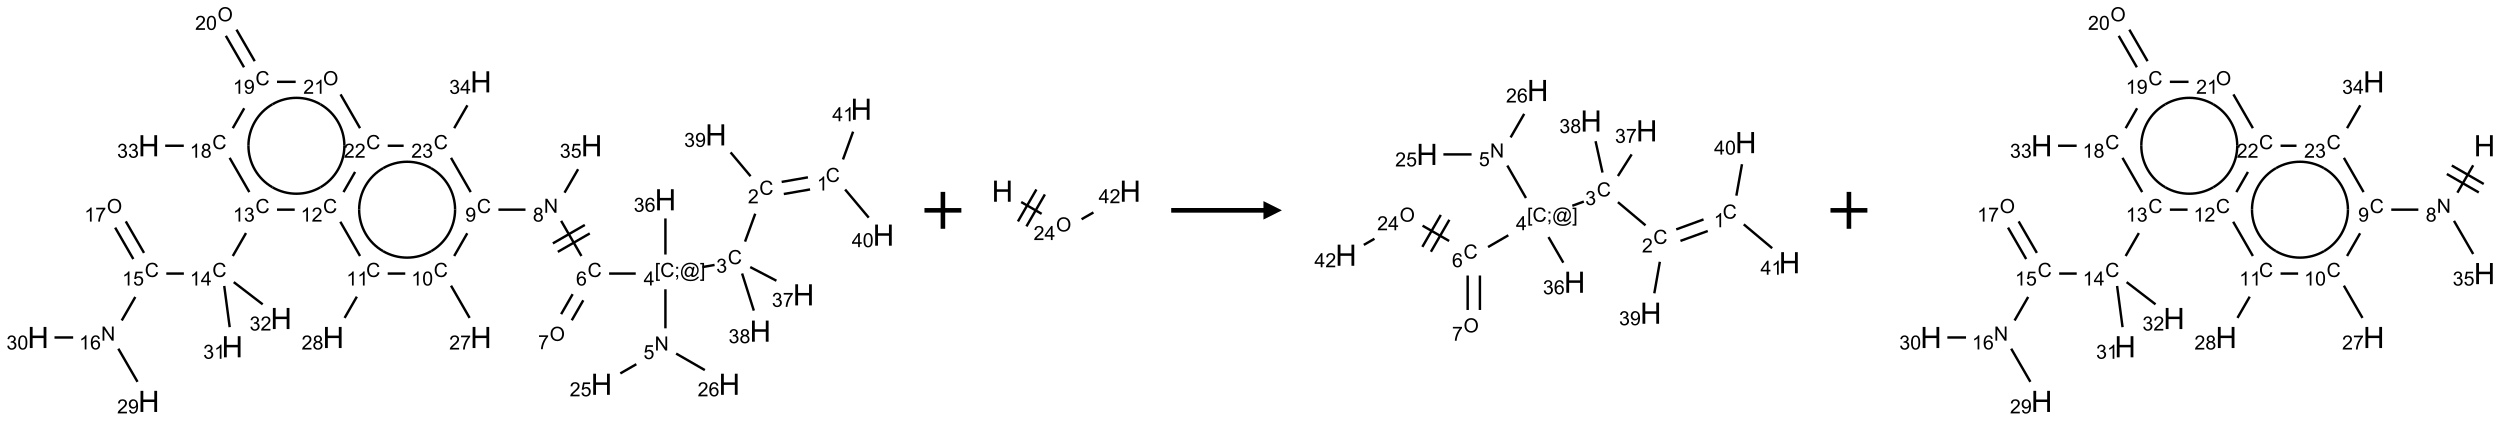 <?xml version="1.0" encoding="UTF-8"?>
<svg xmlns="http://www.w3.org/2000/svg" xmlns:xlink="http://www.w3.org/1999/xlink" width="1355" height="228" viewBox="0 0 1355 228">
<defs>
<g>
<g id="glyph-0-0">
<path d="M 1.332 0 L 1.332 -6.668 L 6.668 -6.668 L 6.668 0 Z M 1.5 -0.168 L 6.5 -0.168 L 6.5 -6.5 L 1.5 -6.5 Z M 1.5 -0.168 "/>
</g>
<g id="glyph-0-1">
<path d="M 6.27 -2.676 L 7.281 -2.422 C 7.07 -1.594 6.688 -0.961 6.137 -0.523 C 5.586 -0.086 4.914 0.129 4.121 0.129 C 3.297 0.129 2.629 -0.039 2.113 -0.371 C 1.598 -0.707 1.203 -1.191 0.934 -1.828 C 0.664 -2.465 0.531 -3.145 0.531 -3.875 C 0.531 -4.672 0.684 -5.363 0.988 -5.957 C 1.293 -6.547 1.723 -6.996 2.285 -7.305 C 2.844 -7.613 3.461 -7.766 4.137 -7.766 C 4.898 -7.766 5.543 -7.57 6.062 -7.184 C 6.582 -6.793 6.945 -6.246 7.152 -5.543 L 6.156 -5.309 C 5.98 -5.863 5.723 -6.266 5.387 -6.52 C 5.051 -6.773 4.625 -6.902 4.113 -6.902 C 3.527 -6.902 3.039 -6.762 2.645 -6.48 C 2.25 -6.199 1.973 -5.82 1.812 -5.348 C 1.652 -4.871 1.574 -4.383 1.574 -3.879 C 1.574 -3.23 1.668 -2.664 1.855 -2.18 C 2.047 -1.695 2.34 -1.332 2.738 -1.094 C 3.137 -0.855 3.57 -0.734 4.035 -0.734 C 4.602 -0.734 5.082 -0.898 5.473 -1.223 C 5.867 -1.551 6.133 -2.035 6.27 -2.676 Z M 6.27 -2.676 "/>
</g>
<g id="glyph-0-2">
<path d="M 3.973 0 L 3.035 0 L 3.035 -5.973 C 2.809 -5.758 2.516 -5.543 2.148 -5.328 C 1.781 -5.113 1.453 -4.953 1.16 -4.844 L 1.16 -5.75 C 1.684 -5.996 2.145 -6.297 2.535 -6.645 C 2.93 -6.996 3.207 -7.336 3.371 -7.668 L 3.973 -7.668 Z M 3.973 0 "/>
</g>
<g id="glyph-0-3">
<path d="M 5.371 -0.902 L 5.371 0 L 0.324 0 C 0.316 -0.227 0.352 -0.441 0.434 -0.652 C 0.562 -0.996 0.766 -1.332 1.051 -1.668 C 1.332 -2 1.742 -2.387 2.277 -2.824 C 3.105 -3.504 3.668 -4.043 3.957 -4.441 C 4.25 -4.84 4.395 -5.215 4.395 -5.566 C 4.395 -5.938 4.262 -6.254 3.996 -6.508 C 3.73 -6.762 3.387 -6.891 2.957 -6.891 C 2.508 -6.891 2.145 -6.754 1.875 -6.484 C 1.605 -6.215 1.469 -5.84 1.465 -5.359 L 0.5 -5.457 C 0.566 -6.176 0.812 -6.727 1.246 -7.102 C 1.676 -7.477 2.254 -7.668 2.98 -7.668 C 3.711 -7.668 4.293 -7.465 4.719 -7.059 C 5.145 -6.652 5.359 -6.148 5.359 -5.547 C 5.359 -5.242 5.297 -4.941 5.172 -4.645 C 5.047 -4.352 4.84 -4.039 4.551 -3.715 C 4.262 -3.387 3.777 -2.938 3.105 -2.371 C 2.543 -1.898 2.18 -1.578 2.02 -1.41 C 1.859 -1.242 1.73 -1.07 1.625 -0.902 Z M 5.371 -0.902 "/>
</g>
<g id="glyph-0-4">
<path d="M 0.449 -2.016 L 1.387 -2.141 C 1.492 -1.609 1.676 -1.227 1.934 -0.992 C 2.191 -0.758 2.508 -0.641 2.879 -0.641 C 3.32 -0.641 3.695 -0.793 3.996 -1.098 C 4.301 -1.402 4.453 -1.781 4.453 -2.234 C 4.453 -2.664 4.312 -3.02 4.031 -3.301 C 3.75 -3.578 3.391 -3.719 2.957 -3.719 C 2.781 -3.719 2.562 -3.684 2.297 -3.613 L 2.402 -4.438 C 2.465 -4.43 2.516 -4.426 2.551 -4.426 C 2.949 -4.426 3.312 -4.531 3.629 -4.738 C 3.949 -4.949 4.109 -5.27 4.109 -5.703 C 4.109 -6.047 3.992 -6.332 3.762 -6.559 C 3.527 -6.785 3.227 -6.895 2.859 -6.895 C 2.496 -6.895 2.191 -6.781 1.949 -6.551 C 1.707 -6.324 1.547 -5.98 1.48 -5.52 L 0.543 -5.688 C 0.656 -6.316 0.918 -6.805 1.324 -7.148 C 1.73 -7.492 2.234 -7.668 2.84 -7.668 C 3.254 -7.668 3.641 -7.578 3.988 -7.398 C 4.34 -7.219 4.609 -6.977 4.793 -6.668 C 4.98 -6.359 5.074 -6.031 5.074 -5.684 C 5.074 -5.352 4.984 -5.051 4.809 -4.781 C 4.629 -4.512 4.367 -4.297 4.02 -4.137 C 4.473 -4.031 4.824 -3.816 5.074 -3.488 C 5.324 -3.16 5.449 -2.75 5.449 -2.254 C 5.449 -1.59 5.203 -1.023 4.719 -0.559 C 4.234 -0.098 3.617 0.137 2.875 0.137 C 2.203 0.137 1.648 -0.062 1.207 -0.465 C 0.762 -0.863 0.512 -1.379 0.449 -2.016 Z M 0.449 -2.016 "/>
</g>
<g id="glyph-0-5">
<path d="M 0.723 2.121 L 0.723 -7.637 L 2.793 -7.637 L 2.793 -6.859 L 1.66 -6.859 L 1.66 1.344 L 2.793 1.344 L 2.793 2.121 Z M 0.723 2.121 "/>
</g>
<g id="glyph-0-6">
<path d="M 0.949 -4.465 L 0.949 -5.531 L 2.016 -5.531 L 2.016 -4.465 Z M 0.949 0 L 0.949 -1.066 L 2.016 -1.066 L 2.016 0 C 2.016 0.391 1.945 0.711 1.809 0.949 C 1.668 1.191 1.449 1.379 1.145 1.512 L 0.887 1.109 C 1.082 1.023 1.23 0.895 1.324 0.727 C 1.418 0.559 1.469 0.316 1.48 0 Z M 0.949 0 "/>
</g>
<g id="glyph-0-7">
<path d="M 6.047 -0.848 C 5.82 -0.59 5.57 -0.379 5.289 -0.223 C 5.008 -0.062 4.73 0.016 4.449 0.016 C 4.141 0.016 3.84 -0.074 3.547 -0.254 C 3.254 -0.434 3.02 -0.715 2.836 -1.09 C 2.652 -1.465 2.562 -1.875 2.562 -2.324 C 2.562 -2.875 2.703 -3.43 2.988 -3.98 C 3.27 -4.535 3.621 -4.953 4.043 -5.23 C 4.461 -5.508 4.871 -5.645 5.266 -5.645 C 5.566 -5.645 5.855 -5.566 6.129 -5.41 C 6.402 -5.25 6.641 -5.012 6.84 -4.688 L 7.016 -5.496 L 7.949 -5.496 L 7.199 -2 C 7.094 -1.516 7.043 -1.246 7.043 -1.191 C 7.043 -1.098 7.078 -1.02 7.148 -0.949 C 7.219 -0.883 7.305 -0.848 7.406 -0.848 C 7.59 -0.848 7.832 -0.953 8.129 -1.168 C 8.527 -1.445 8.84 -1.816 9.07 -2.285 C 9.301 -2.75 9.418 -3.234 9.418 -3.73 C 9.418 -4.309 9.27 -4.852 8.973 -5.355 C 8.676 -5.859 8.23 -6.262 7.645 -6.562 C 7.055 -6.863 6.406 -7.016 5.691 -7.016 C 4.879 -7.016 4.137 -6.824 3.465 -6.445 C 2.793 -6.066 2.273 -5.52 1.902 -4.809 C 1.535 -4.098 1.348 -3.34 1.348 -2.527 C 1.348 -1.676 1.535 -0.941 1.902 -0.328 C 2.273 0.285 2.809 0.742 3.508 1.035 C 4.207 1.328 4.984 1.473 5.832 1.473 C 6.742 1.473 7.504 1.32 8.121 1.016 C 8.734 0.711 9.195 0.34 9.5 -0.098 L 10.441 -0.098 C 10.266 0.266 9.961 0.637 9.531 1.016 C 9.102 1.395 8.59 1.695 7.996 1.914 C 7.402 2.133 6.688 2.246 5.848 2.246 C 5.078 2.246 4.367 2.145 3.715 1.949 C 3.066 1.75 2.512 1.453 2.051 1.055 C 1.594 0.656 1.25 0.199 1.016 -0.316 C 0.723 -0.973 0.578 -1.684 0.578 -2.441 C 0.578 -3.289 0.75 -4.098 1.098 -4.863 C 1.523 -5.805 2.125 -6.527 2.902 -7.027 C 3.684 -7.527 4.629 -7.777 5.738 -7.777 C 6.602 -7.777 7.375 -7.602 8.059 -7.246 C 8.746 -6.895 9.285 -6.371 9.684 -5.672 C 10.02 -5.07 10.188 -4.418 10.188 -3.715 C 10.188 -2.707 9.832 -1.812 9.125 -1.031 C 8.492 -0.328 7.801 0.02 7.051 0.02 C 6.812 0.02 6.617 -0.016 6.473 -0.09 C 6.324 -0.16 6.215 -0.266 6.145 -0.402 C 6.102 -0.488 6.066 -0.637 6.047 -0.848 Z M 3.527 -2.262 C 3.527 -1.785 3.641 -1.414 3.863 -1.152 C 4.09 -0.887 4.348 -0.754 4.641 -0.754 C 4.836 -0.754 5.039 -0.812 5.254 -0.93 C 5.469 -1.047 5.676 -1.219 5.871 -1.449 C 6.066 -1.676 6.23 -1.969 6.355 -2.32 C 6.48 -2.672 6.543 -3.027 6.543 -3.379 C 6.543 -3.852 6.426 -4.219 6.191 -4.48 C 5.957 -4.738 5.672 -4.871 5.332 -4.871 C 5.109 -4.871 4.902 -4.812 4.707 -4.699 C 4.512 -4.586 4.32 -4.406 4.137 -4.156 C 3.953 -3.906 3.805 -3.602 3.691 -3.246 C 3.582 -2.887 3.527 -2.559 3.527 -2.262 Z M 3.527 -2.262 "/>
</g>
<g id="glyph-0-8">
<path d="M 2.27 2.121 L 0.203 2.121 L 0.203 1.344 L 1.332 1.344 L 1.332 -6.859 L 0.203 -6.859 L 0.203 -7.637 L 2.27 -7.637 Z M 2.27 2.121 "/>
</g>
<g id="glyph-0-9">
<path d="M 3.449 0 L 3.449 -1.828 L 0.137 -1.828 L 0.137 -2.688 L 3.621 -7.637 L 4.387 -7.637 L 4.387 -2.688 L 5.418 -2.688 L 5.418 -1.828 L 4.387 -1.828 L 4.387 0 Z M 3.449 -2.688 L 3.449 -6.129 L 1.059 -2.688 Z M 3.449 -2.688 "/>
</g>
<g id="glyph-0-10">
<path d="M 0.812 0 L 0.812 -7.637 L 1.848 -7.637 L 5.859 -1.641 L 5.859 -7.637 L 6.828 -7.637 L 6.828 0 L 5.793 0 L 1.781 -6 L 1.781 0 Z M 0.812 0 "/>
</g>
<g id="glyph-0-11">
<path d="M 0.441 -2 L 1.426 -2.082 C 1.5 -1.605 1.668 -1.242 1.934 -1.004 C 2.199 -0.762 2.52 -0.641 2.895 -0.641 C 3.348 -0.641 3.73 -0.812 4.043 -1.152 C 4.355 -1.492 4.512 -1.941 4.512 -2.504 C 4.512 -3.039 4.359 -3.461 4.059 -3.77 C 3.758 -4.078 3.367 -4.234 2.879 -4.234 C 2.578 -4.234 2.305 -4.164 2.062 -4.027 C 1.82 -3.891 1.629 -3.715 1.488 -3.496 L 0.609 -3.609 L 1.348 -7.531 L 5.145 -7.531 L 5.145 -6.637 L 2.098 -6.637 L 1.688 -4.582 C 2.145 -4.902 2.625 -5.062 3.129 -5.062 C 3.797 -5.062 4.359 -4.832 4.816 -4.371 C 5.277 -3.91 5.504 -3.312 5.504 -2.59 C 5.504 -1.898 5.305 -1.301 4.902 -0.797 C 4.41 -0.18 3.742 0.129 2.895 0.129 C 2.199 0.129 1.633 -0.062 1.195 -0.453 C 0.758 -0.844 0.504 -1.359 0.441 -2 Z M 0.441 -2 "/>
</g>
<g id="glyph-0-12">
<path d="M 5.309 -5.766 L 4.375 -5.691 C 4.293 -6.059 4.172 -6.328 4.02 -6.496 C 3.766 -6.762 3.453 -6.895 3.082 -6.895 C 2.785 -6.895 2.523 -6.812 2.297 -6.645 C 2 -6.43 1.77 -6.117 1.598 -5.703 C 1.43 -5.289 1.34 -4.703 1.332 -3.938 C 1.559 -4.281 1.836 -4.535 2.16 -4.703 C 2.488 -4.871 2.828 -4.953 3.188 -4.953 C 3.812 -4.953 4.344 -4.723 4.785 -4.262 C 5.223 -3.801 5.441 -3.207 5.441 -2.48 C 5.441 -2 5.34 -1.555 5.133 -1.145 C 4.926 -0.73 4.641 -0.418 4.281 -0.199 C 3.922 0.02 3.512 0.129 3.051 0.129 C 2.27 0.129 1.633 -0.156 1.141 -0.73 C 0.648 -1.305 0.402 -2.254 0.402 -3.574 C 0.402 -5.051 0.672 -6.121 1.219 -6.793 C 1.695 -7.375 2.336 -7.668 3.141 -7.668 C 3.742 -7.668 4.234 -7.5 4.617 -7.16 C 5 -6.824 5.23 -6.359 5.309 -5.766 Z M 1.48 -2.473 C 1.48 -2.152 1.547 -1.844 1.684 -1.547 C 1.82 -1.25 2.016 -1.027 2.262 -0.871 C 2.508 -0.719 2.766 -0.641 3.035 -0.641 C 3.434 -0.641 3.773 -0.801 4.059 -1.121 C 4.344 -1.441 4.484 -1.875 4.484 -2.422 C 4.484 -2.949 4.344 -3.367 4.062 -3.668 C 3.781 -3.973 3.426 -4.125 3 -4.125 C 2.578 -4.125 2.219 -3.973 1.922 -3.668 C 1.625 -3.363 1.48 -2.969 1.48 -2.473 Z M 1.48 -2.473 "/>
</g>
<g id="glyph-0-13">
<path d="M 0.516 -3.719 C 0.516 -4.984 0.855 -5.977 1.535 -6.695 C 2.215 -7.414 3.094 -7.77 4.172 -7.77 C 4.875 -7.77 5.512 -7.602 6.078 -7.266 C 6.645 -6.93 7.074 -6.461 7.371 -5.855 C 7.668 -5.254 7.816 -4.57 7.816 -3.809 C 7.816 -3.035 7.66 -2.34 7.348 -1.73 C 7.035 -1.117 6.594 -0.656 6.02 -0.34 C 5.449 -0.027 4.828 0.129 4.168 0.129 C 3.449 0.129 2.805 -0.043 2.238 -0.391 C 1.672 -0.738 1.246 -1.211 0.953 -1.812 C 0.66 -2.414 0.516 -3.047 0.516 -3.719 Z M 1.559 -3.703 C 1.559 -2.781 1.805 -2.059 2.301 -1.527 C 2.793 -1 3.414 -0.734 4.16 -0.734 C 4.922 -0.734 5.547 -1 6.039 -1.535 C 6.531 -2.07 6.777 -2.828 6.777 -3.812 C 6.777 -4.434 6.672 -4.977 6.461 -5.441 C 6.25 -5.902 5.945 -6.262 5.539 -6.52 C 5.133 -6.773 4.68 -6.902 4.176 -6.902 C 3.461 -6.902 2.848 -6.656 2.332 -6.164 C 1.816 -5.672 1.559 -4.852 1.559 -3.703 Z M 1.559 -3.703 "/>
</g>
<g id="glyph-0-14">
<path d="M 0.504 -6.637 L 0.504 -7.535 L 5.449 -7.535 L 5.449 -6.809 C 4.961 -6.289 4.48 -5.602 4.004 -4.746 C 3.527 -3.887 3.156 -3.004 2.895 -2.098 C 2.707 -1.461 2.59 -0.762 2.535 0 L 1.574 0 C 1.582 -0.602 1.703 -1.328 1.926 -2.176 C 2.152 -3.027 2.477 -3.848 2.898 -4.637 C 3.32 -5.426 3.77 -6.094 4.246 -6.637 Z M 0.504 -6.637 "/>
</g>
<g id="glyph-0-15">
<path d="M 1.887 -4.141 C 1.496 -4.281 1.207 -4.484 1.02 -4.75 C 0.832 -5.016 0.738 -5.328 0.738 -5.699 C 0.738 -6.254 0.938 -6.719 1.34 -7.098 C 1.738 -7.477 2.27 -7.668 2.934 -7.668 C 3.598 -7.668 4.137 -7.473 4.543 -7.086 C 4.949 -6.699 5.152 -6.227 5.152 -5.672 C 5.152 -5.316 5.059 -5.008 4.871 -4.746 C 4.688 -4.484 4.406 -4.281 4.027 -4.141 C 4.496 -3.988 4.852 -3.742 5.098 -3.402 C 5.34 -3.062 5.465 -2.656 5.465 -2.184 C 5.465 -1.531 5.234 -0.98 4.77 -0.535 C 4.309 -0.09 3.703 0.129 2.949 0.129 C 2.195 0.129 1.586 -0.094 1.125 -0.539 C 0.664 -0.984 0.434 -1.543 0.434 -2.207 C 0.434 -2.703 0.559 -3.121 0.809 -3.457 C 1.062 -3.793 1.422 -4.02 1.887 -4.141 Z M 1.699 -5.73 C 1.699 -5.367 1.812 -5.074 2.047 -4.844 C 2.281 -4.613 2.582 -4.5 2.953 -4.5 C 3.312 -4.5 3.609 -4.613 3.84 -4.84 C 4.07 -5.066 4.188 -5.348 4.188 -5.676 C 4.188 -6.02 4.07 -6.309 3.832 -6.543 C 3.594 -6.777 3.297 -6.895 2.941 -6.895 C 2.586 -6.895 2.289 -6.781 2.051 -6.551 C 1.816 -6.324 1.699 -6.047 1.699 -5.73 Z M 1.395 -2.203 C 1.395 -1.938 1.461 -1.676 1.586 -1.426 C 1.711 -1.176 1.902 -0.984 2.152 -0.848 C 2.402 -0.711 2.672 -0.641 2.957 -0.641 C 3.406 -0.641 3.777 -0.785 4.066 -1.074 C 4.359 -1.363 4.504 -1.727 4.504 -2.172 C 4.504 -2.625 4.355 -2.996 4.055 -3.293 C 3.754 -3.586 3.379 -3.734 2.926 -3.734 C 2.484 -3.734 2.121 -3.59 1.832 -3.297 C 1.543 -3.004 1.395 -2.641 1.395 -2.203 Z M 1.395 -2.203 "/>
</g>
<g id="glyph-0-16">
<path d="M 0.582 -1.766 L 1.484 -1.848 C 1.562 -1.426 1.707 -1.117 1.922 -0.926 C 2.137 -0.734 2.414 -0.641 2.75 -0.641 C 3.039 -0.641 3.289 -0.707 3.508 -0.84 C 3.727 -0.973 3.902 -1.148 4.043 -1.367 C 4.18 -1.586 4.297 -1.887 4.391 -2.262 C 4.484 -2.637 4.531 -3.016 4.531 -3.406 C 4.531 -3.449 4.531 -3.512 4.527 -3.594 C 4.34 -3.297 4.082 -3.055 3.758 -2.867 C 3.434 -2.68 3.082 -2.59 2.703 -2.59 C 2.07 -2.59 1.535 -2.816 1.098 -3.277 C 0.66 -3.734 0.441 -4.34 0.441 -5.09 C 0.441 -5.863 0.672 -6.484 1.129 -6.957 C 1.586 -7.43 2.156 -7.668 2.844 -7.668 C 3.34 -7.668 3.793 -7.531 4.207 -7.266 C 4.617 -7 4.93 -6.617 5.145 -6.121 C 5.355 -5.629 5.465 -4.91 5.465 -3.973 C 5.465 -2.996 5.359 -2.223 5.145 -1.645 C 4.934 -1.066 4.617 -0.625 4.199 -0.324 C 3.781 -0.02 3.293 0.129 2.73 0.129 C 2.133 0.129 1.645 -0.035 1.266 -0.367 C 0.887 -0.699 0.66 -1.164 0.582 -1.766 Z M 4.422 -5.137 C 4.422 -5.676 4.277 -6.102 3.992 -6.418 C 3.707 -6.734 3.359 -6.891 2.957 -6.891 C 2.543 -6.891 2.18 -6.719 1.871 -6.379 C 1.562 -6.039 1.406 -5.598 1.406 -5.059 C 1.406 -4.57 1.555 -4.176 1.848 -3.871 C 2.141 -3.566 2.5 -3.418 2.934 -3.418 C 3.367 -3.418 3.723 -3.57 4.004 -3.871 C 4.281 -4.176 4.422 -4.598 4.422 -5.137 Z M 4.422 -5.137 "/>
</g>
<g id="glyph-0-17">
<path d="M 0.441 -3.766 C 0.441 -4.668 0.535 -5.395 0.723 -5.945 C 0.906 -6.496 1.184 -6.922 1.551 -7.219 C 1.918 -7.516 2.375 -7.668 2.934 -7.668 C 3.344 -7.668 3.703 -7.586 4.012 -7.418 C 4.32 -7.254 4.574 -7.016 4.777 -6.707 C 4.977 -6.395 5.137 -6.016 5.25 -5.57 C 5.363 -5.125 5.422 -4.523 5.422 -3.766 C 5.422 -2.871 5.328 -2.148 5.145 -1.598 C 4.961 -1.047 4.688 -0.621 4.32 -0.32 C 3.953 -0.02 3.492 0.129 2.934 0.129 C 2.195 0.129 1.617 -0.133 1.199 -0.66 C 0.695 -1.297 0.441 -2.332 0.441 -3.766 Z M 1.406 -3.766 C 1.406 -2.512 1.555 -1.68 1.848 -1.262 C 2.141 -0.848 2.5 -0.641 2.934 -0.641 C 3.363 -0.641 3.727 -0.848 4.02 -1.266 C 4.312 -1.684 4.457 -2.516 4.457 -3.766 C 4.457 -5.023 4.312 -5.859 4.02 -6.27 C 3.727 -6.684 3.359 -6.891 2.922 -6.891 C 2.492 -6.891 2.148 -6.707 1.891 -6.344 C 1.566 -5.879 1.406 -5.02 1.406 -3.766 Z M 1.406 -3.766 "/>
</g>
<g id="glyph-1-0">
<path d="M 2 0 L 2 -10 L 10 -10 L 10 0 Z M 2.25 -0.25 L 9.75 -0.25 L 9.75 -9.75 L 2.25 -9.75 Z M 2.25 -0.25 "/>
</g>
<g id="glyph-1-1">
<path d="M 1.281 0 L 1.281 -11.453 L 2.797 -11.453 L 2.797 -6.75 L 8.75 -6.75 L 8.75 -11.453 L 10.266 -11.453 L 10.266 0 L 8.75 0 L 8.75 -5.398 L 2.797 -5.398 L 2.797 0 Z M 1.281 0 "/>
</g>
</g>
</defs>
<path fill="none" stroke-width="0.033" stroke-linecap="butt" stroke-linejoin="miter" stroke="rgb(0%, 0%, 0%)" stroke-opacity="1" stroke-miterlimit="10" d="M 10.431 2.16 L 10.075 2.222 " transform="matrix(40, 0, 0, 40, 20.656, 9.713)"/>
<path fill="none" stroke-width="0.033" stroke-linecap="butt" stroke-linejoin="miter" stroke="rgb(0%, 0%, 0%)" stroke-opacity="1" stroke-miterlimit="10" d="M 10.46 2.324 L 10.104 2.386 " transform="matrix(40, 0, 0, 40, 20.656, 9.713)"/>
<path fill="none" stroke-width="0.033" stroke-linecap="butt" stroke-linejoin="miter" stroke="rgb(0%, 0%, 0%)" stroke-opacity="1" stroke-miterlimit="10" d="M 9.717 2.653 L 9.579 3.031 " transform="matrix(40, 0, 0, 40, 20.656, 9.713)"/>
<path fill="none" stroke-width="0.033" stroke-linecap="butt" stroke-linejoin="miter" stroke="rgb(0%, 0%, 0%)" stroke-opacity="1" stroke-miterlimit="10" d="M 9.166 3.347 L 9.002 3.376 " transform="matrix(40, 0, 0, 40, 20.656, 9.713)"/>
<path fill="none" stroke-width="0.033" stroke-linecap="butt" stroke-linejoin="miter" stroke="rgb(0%, 0%, 0%)" stroke-opacity="1" stroke-miterlimit="10" d="M 8.5 3.677 L 8.5 4.206 " transform="matrix(40, 0, 0, 40, 20.656, 9.713)"/>
<path fill="none" stroke-width="0.033" stroke-linecap="butt" stroke-linejoin="miter" stroke="rgb(0%, 0%, 0%)" stroke-opacity="1" stroke-miterlimit="10" d="M 8.106 4.692 L 7.889 4.817 " transform="matrix(40, 0, 0, 40, 20.656, 9.713)"/>
<path fill="none" stroke-width="0.033" stroke-linecap="butt" stroke-linejoin="miter" stroke="rgb(0%, 0%, 0%)" stroke-opacity="1" stroke-miterlimit="10" d="M 8.645 4.548 L 9.034 4.772 " transform="matrix(40, 0, 0, 40, 20.656, 9.713)"/>
<path fill="none" stroke-width="0.033" stroke-linecap="butt" stroke-linejoin="miter" stroke="rgb(0%, 0%, 0%)" stroke-opacity="1" stroke-miterlimit="10" d="M 8.098 3.464 L 7.737 3.464 " transform="matrix(40, 0, 0, 40, 20.656, 9.713)"/>
<path fill="none" stroke-width="0.033" stroke-linecap="butt" stroke-linejoin="miter" stroke="rgb(0%, 0%, 0%)" stroke-opacity="1" stroke-miterlimit="10" d="M 7.243 3.743 L 7.087 4.014 " transform="matrix(40, 0, 0, 40, 20.656, 9.713)"/>
<path fill="none" stroke-width="0.033" stroke-linecap="butt" stroke-linejoin="miter" stroke="rgb(0%, 0%, 0%)" stroke-opacity="1" stroke-miterlimit="10" d="M 7.387 3.826 L 7.231 4.097 " transform="matrix(40, 0, 0, 40, 20.656, 9.713)"/>
<path fill="none" stroke-width="0.033" stroke-linecap="butt" stroke-linejoin="miter" stroke="rgb(0%, 0%, 0%)" stroke-opacity="1" stroke-miterlimit="10" d="M 7.362 3.226 L 7.087 2.75 " transform="matrix(40, 0, 0, 40, 20.656, 9.713)"/>
<path fill="none" stroke-width="0.033" stroke-linecap="butt" stroke-linejoin="miter" stroke="rgb(0%, 0%, 0%)" stroke-opacity="1" stroke-miterlimit="10" d="M 7.408 2.805 L 6.975 3.055 " transform="matrix(40, 0, 0, 40, 20.656, 9.713)"/>
<path fill="none" stroke-width="0.033" stroke-linecap="butt" stroke-linejoin="miter" stroke="rgb(0%, 0%, 0%)" stroke-opacity="1" stroke-miterlimit="10" d="M 7.475 2.92 L 7.042 3.17 " transform="matrix(40, 0, 0, 40, 20.656, 9.713)"/>
<path fill="none" stroke-width="0.033" stroke-linecap="butt" stroke-linejoin="miter" stroke="rgb(0%, 0%, 0%)" stroke-opacity="1" stroke-miterlimit="10" d="M 6.604 2.598 L 6.237 2.598 " transform="matrix(40, 0, 0, 40, 20.656, 9.713)"/>
<path fill="none" stroke-width="0.033" stroke-linecap="butt" stroke-linejoin="miter" stroke="rgb(0%, 0%, 0%)" stroke-opacity="1" stroke-miterlimit="10" d="M 5.815 2.918 L 5.638 3.226 " transform="matrix(40, 0, 0, 40, 20.656, 9.713)"/>
<path fill="none" stroke-width="0.033" stroke-linecap="butt" stroke-linejoin="miter" stroke="rgb(0%, 0%, 0%)" stroke-opacity="1" stroke-miterlimit="10" d="M 5.595 3.628 L 5.847 4.065 " transform="matrix(40, 0, 0, 40, 20.656, 9.713)"/>
<path fill="none" stroke-width="0.033" stroke-linecap="butt" stroke-linejoin="miter" stroke="rgb(0%, 0%, 0%)" stroke-opacity="1" stroke-miterlimit="10" d="M 4.975 3.464 L 4.737 3.464 " transform="matrix(40, 0, 0, 40, 20.656, 9.713)"/>
<path fill="none" stroke-width="0.033" stroke-linecap="butt" stroke-linejoin="miter" stroke="rgb(0%, 0%, 0%)" stroke-opacity="1" stroke-miterlimit="10" d="M 4.319 3.777 L 4.153 4.065 " transform="matrix(40, 0, 0, 40, 20.656, 9.713)"/>
<path fill="none" stroke-width="0.033" stroke-linecap="butt" stroke-linejoin="miter" stroke="rgb(0%, 0%, 0%)" stroke-opacity="1" stroke-miterlimit="10" d="M 4.362 3.226 L 4.095 2.762 " transform="matrix(40, 0, 0, 40, 20.656, 9.713)"/>
<path fill="none" stroke-width="0.033" stroke-linecap="butt" stroke-linejoin="miter" stroke="rgb(0%, 0%, 0%)" stroke-opacity="1" stroke-miterlimit="10" d="M 3.477 2.598 L 3.237 2.598 " transform="matrix(40, 0, 0, 40, 20.656, 9.713)"/>
<path fill="none" stroke-width="0.033" stroke-linecap="butt" stroke-linejoin="miter" stroke="rgb(0%, 0%, 0%)" stroke-opacity="1" stroke-miterlimit="10" d="M 2.817 2.915 L 2.638 3.226 " transform="matrix(40, 0, 0, 40, 20.656, 9.713)"/>
<path fill="none" stroke-width="0.033" stroke-linecap="butt" stroke-linejoin="miter" stroke="rgb(0%, 0%, 0%)" stroke-opacity="1" stroke-miterlimit="10" d="M 1.975 3.464 L 1.737 3.464 " transform="matrix(40, 0, 0, 40, 20.656, 9.713)"/>
<path fill="none" stroke-width="0.033" stroke-linecap="butt" stroke-linejoin="miter" stroke="rgb(0%, 0%, 0%)" stroke-opacity="1" stroke-miterlimit="10" d="M 1.317 3.781 L 1.133 4.1 " transform="matrix(40, 0, 0, 40, 20.656, 9.713)"/>
<path fill="none" stroke-width="0.033" stroke-linecap="butt" stroke-linejoin="miter" stroke="rgb(0%, 0%, 0%)" stroke-opacity="1" stroke-miterlimit="10" d="M 1.087 4.482 L 1.347 4.931 " transform="matrix(40, 0, 0, 40, 20.656, 9.713)"/>
<path fill="none" stroke-width="0.033" stroke-linecap="butt" stroke-linejoin="miter" stroke="rgb(0%, 0%, 0%)" stroke-opacity="1" stroke-miterlimit="10" d="M 0.475 4.33 L 0.222 4.33 " transform="matrix(40, 0, 0, 40, 20.656, 9.713)"/>
<path fill="none" stroke-width="0.033" stroke-linecap="butt" stroke-linejoin="miter" stroke="rgb(0%, 0%, 0%)" stroke-opacity="1" stroke-miterlimit="10" d="M 1.435 3.184 L 1.188 2.757 " transform="matrix(40, 0, 0, 40, 20.656, 9.713)"/>
<path fill="none" stroke-width="0.033" stroke-linecap="butt" stroke-linejoin="miter" stroke="rgb(0%, 0%, 0%)" stroke-opacity="1" stroke-miterlimit="10" d="M 1.29 3.267 L 1.044 2.841 " transform="matrix(40, 0, 0, 40, 20.656, 9.713)"/>
<path fill="none" stroke-width="0.033" stroke-linecap="butt" stroke-linejoin="miter" stroke="rgb(0%, 0%, 0%)" stroke-opacity="1" stroke-miterlimit="10" d="M 2.522 3.632 L 2.596 4.19 " transform="matrix(40, 0, 0, 40, 20.656, 9.713)"/>
<path fill="none" stroke-width="0.033" stroke-linecap="butt" stroke-linejoin="miter" stroke="rgb(0%, 0%, 0%)" stroke-opacity="1" stroke-miterlimit="10" d="M 2.651 3.58 L 3.043 3.881 " transform="matrix(40, 0, 0, 40, 20.656, 9.713)"/>
<path fill="none" stroke-width="0.033" stroke-linecap="butt" stroke-linejoin="miter" stroke="rgb(0%, 0%, 0%)" stroke-opacity="1" stroke-miterlimit="10" d="M 2.862 2.36 L 2.595 1.896 " transform="matrix(40, 0, 0, 40, 20.656, 9.713)"/>
<path fill="none" stroke-width="0.033" stroke-linecap="butt" stroke-linejoin="miter" stroke="rgb(0%, 0%, 0%)" stroke-opacity="1" stroke-miterlimit="10" d="M 1.974 1.732 L 1.722 1.732 " transform="matrix(40, 0, 0, 40, 20.656, 9.713)"/>
<path fill="none" stroke-width="0.033" stroke-linecap="butt" stroke-linejoin="miter" stroke="rgb(0%, 0%, 0%)" stroke-opacity="1" stroke-miterlimit="10" d="M 2.638 1.494 L 2.793 1.224 " transform="matrix(40, 0, 0, 40, 20.656, 9.713)"/>
<path fill="none" stroke-width="0.033" stroke-linecap="butt" stroke-linejoin="miter" stroke="rgb(0%, 0%, 0%)" stroke-opacity="1" stroke-miterlimit="10" d="M 2.935 0.586 L 2.688 0.159 " transform="matrix(40, 0, 0, 40, 20.656, 9.713)"/>
<path fill="none" stroke-width="0.033" stroke-linecap="butt" stroke-linejoin="miter" stroke="rgb(0%, 0%, 0%)" stroke-opacity="1" stroke-miterlimit="10" d="M 2.79 0.669 L 2.544 0.243 " transform="matrix(40, 0, 0, 40, 20.656, 9.713)"/>
<path fill="none" stroke-width="0.033" stroke-linecap="butt" stroke-linejoin="miter" stroke="rgb(0%, 0%, 0%)" stroke-opacity="1" stroke-miterlimit="10" d="M 3.237 0.866 L 3.49 0.866 " transform="matrix(40, 0, 0, 40, 20.656, 9.713)"/>
<path fill="none" stroke-width="0.033" stroke-linecap="butt" stroke-linejoin="miter" stroke="rgb(0%, 0%, 0%)" stroke-opacity="1" stroke-miterlimit="10" d="M 4.098 1.036 L 4.362 1.494 " transform="matrix(40, 0, 0, 40, 20.656, 9.713)"/>
<path fill="none" stroke-width="0.033" stroke-linecap="butt" stroke-linejoin="miter" stroke="rgb(0%, 0%, 0%)" stroke-opacity="1" stroke-miterlimit="10" d="M 4.295 2.087 L 4.138 2.36 " transform="matrix(40, 0, 0, 40, 20.656, 9.713)"/>
<path fill="none" stroke-width="0.033" stroke-linecap="butt" stroke-linejoin="miter" stroke="rgb(0%, 0%, 0%)" stroke-opacity="1" stroke-miterlimit="10" d="M 4.737 1.732 L 4.953 1.732 " transform="matrix(40, 0, 0, 40, 20.656, 9.713)"/>
<path fill="none" stroke-width="0.033" stroke-linecap="butt" stroke-linejoin="miter" stroke="rgb(0%, 0%, 0%)" stroke-opacity="1" stroke-miterlimit="10" d="M 5.595 1.896 L 5.862 2.36 " transform="matrix(40, 0, 0, 40, 20.656, 9.713)"/>
<path fill="none" stroke-width="0.033" stroke-linecap="butt" stroke-linejoin="miter" stroke="rgb(0%, 0%, 0%)" stroke-opacity="1" stroke-miterlimit="10" d="M 5.638 1.494 L 5.817 1.184 " transform="matrix(40, 0, 0, 40, 20.656, 9.713)"/>
<path fill="none" stroke-width="0.033" stroke-linecap="butt" stroke-linejoin="miter" stroke="rgb(0%, 0%, 0%)" stroke-opacity="1" stroke-miterlimit="10" d="M 7.133 2.368 L 7.317 2.05 " transform="matrix(40, 0, 0, 40, 20.656, 9.713)"/>
<path fill="none" stroke-width="0.033" stroke-linecap="butt" stroke-linejoin="miter" stroke="rgb(0%, 0%, 0%)" stroke-opacity="1" stroke-miterlimit="10" d="M 8.5 3.206 L 8.5 2.717 " transform="matrix(40, 0, 0, 40, 20.656, 9.713)"/>
<path fill="none" stroke-width="0.033" stroke-linecap="butt" stroke-linejoin="miter" stroke="rgb(0%, 0%, 0%)" stroke-opacity="1" stroke-miterlimit="10" d="M 9.649 3.376 L 10.004 3.561 " transform="matrix(40, 0, 0, 40, 20.656, 9.713)"/>
<path fill="none" stroke-width="0.033" stroke-linecap="butt" stroke-linejoin="miter" stroke="rgb(0%, 0%, 0%)" stroke-opacity="1" stroke-miterlimit="10" d="M 9.539 3.463 L 9.698 3.966 " transform="matrix(40, 0, 0, 40, 20.656, 9.713)"/>
<path fill="none" stroke-width="0.033" stroke-linecap="butt" stroke-linejoin="miter" stroke="rgb(0%, 0%, 0%)" stroke-opacity="1" stroke-miterlimit="10" d="M 9.654 2.145 L 9.383 1.822 " transform="matrix(40, 0, 0, 40, 20.656, 9.713)"/>
<path fill="none" stroke-width="0.033" stroke-linecap="butt" stroke-linejoin="miter" stroke="rgb(0%, 0%, 0%)" stroke-opacity="1" stroke-miterlimit="10" d="M 10.935 2.325 L 11.255 2.706 " transform="matrix(40, 0, 0, 40, 20.656, 9.713)"/>
<path fill="none" stroke-width="0.033" stroke-linecap="butt" stroke-linejoin="miter" stroke="rgb(0%, 0%, 0%)" stroke-opacity="1" stroke-miterlimit="10" d="M 10.906 1.918 L 11.043 1.541 " transform="matrix(40, 0, 0, 40, 20.656, 9.713)"/>
<path fill="none" stroke-width="0.033" stroke-linecap="butt" stroke-linejoin="miter" stroke="rgb(0%, 0%, 0%)" stroke-opacity="1" stroke-miterlimit="10" d="M 5.65 2.598 C 5.65 2.83 5.526 3.045 5.325 3.161 " transform="matrix(40, 0, 0, 40, 20.656, 9.713)"/>
<path fill="none" stroke-width="0.033" stroke-linecap="butt" stroke-linejoin="miter" stroke="rgb(0%, 0%, 0%)" stroke-opacity="1" stroke-miterlimit="10" d="M 5.325 2.036 C 5.526 2.152 5.65 2.366 5.65 2.598 " transform="matrix(40, 0, 0, 40, 20.656, 9.713)"/>
<path fill="none" stroke-width="0.033" stroke-linecap="butt" stroke-linejoin="miter" stroke="rgb(0%, 0%, 0%)" stroke-opacity="1" stroke-miterlimit="10" d="M 4.675 2.036 C 4.876 1.92 5.124 1.92 5.325 2.036 " transform="matrix(40, 0, 0, 40, 20.656, 9.713)"/>
<path fill="none" stroke-width="0.033" stroke-linecap="butt" stroke-linejoin="miter" stroke="rgb(0%, 0%, 0%)" stroke-opacity="1" stroke-miterlimit="10" d="M 4.35 2.598 C 4.35 2.366 4.474 2.152 4.675 2.036 " transform="matrix(40, 0, 0, 40, 20.656, 9.713)"/>
<path fill="none" stroke-width="0.033" stroke-linecap="butt" stroke-linejoin="miter" stroke="rgb(0%, 0%, 0%)" stroke-opacity="1" stroke-miterlimit="10" d="M 4.675 3.161 C 4.474 3.045 4.35 2.83 4.35 2.598 " transform="matrix(40, 0, 0, 40, 20.656, 9.713)"/>
<path fill="none" stroke-width="0.033" stroke-linecap="butt" stroke-linejoin="miter" stroke="rgb(0%, 0%, 0%)" stroke-opacity="1" stroke-miterlimit="10" d="M 5.325 3.161 C 5.124 3.277 4.876 3.277 4.675 3.161 " transform="matrix(40, 0, 0, 40, 20.656, 9.713)"/>
<path fill="none" stroke-width="0.033" stroke-linecap="butt" stroke-linejoin="miter" stroke="rgb(0%, 0%, 0%)" stroke-opacity="1" stroke-miterlimit="10" d="M 3.825 2.295 C 3.624 2.411 3.376 2.411 3.175 2.295 " transform="matrix(40, 0, 0, 40, 20.656, 9.713)"/>
<path fill="none" stroke-width="0.033" stroke-linecap="butt" stroke-linejoin="miter" stroke="rgb(0%, 0%, 0%)" stroke-opacity="1" stroke-miterlimit="10" d="M 4.15 1.732 C 4.15 1.964 4.026 2.179 3.825 2.295 " transform="matrix(40, 0, 0, 40, 20.656, 9.713)"/>
<path fill="none" stroke-width="0.033" stroke-linecap="butt" stroke-linejoin="miter" stroke="rgb(0%, 0%, 0%)" stroke-opacity="1" stroke-miterlimit="10" d="M 3.825 1.17 C 4.026 1.286 4.15 1.5 4.15 1.732 " transform="matrix(40, 0, 0, 40, 20.656, 9.713)"/>
<path fill="none" stroke-width="0.033" stroke-linecap="butt" stroke-linejoin="miter" stroke="rgb(0%, 0%, 0%)" stroke-opacity="1" stroke-miterlimit="10" d="M 3.175 1.17 C 3.376 1.054 3.624 1.054 3.825 1.17 " transform="matrix(40, 0, 0, 40, 20.656, 9.713)"/>
<path fill="none" stroke-width="0.033" stroke-linecap="butt" stroke-linejoin="miter" stroke="rgb(0%, 0%, 0%)" stroke-opacity="1" stroke-miterlimit="10" d="M 2.85 1.732 C 2.85 1.5 2.974 1.286 3.175 1.17 " transform="matrix(40, 0, 0, 40, 20.656, 9.713)"/>
<path fill="none" stroke-width="0.033" stroke-linecap="butt" stroke-linejoin="miter" stroke="rgb(0%, 0%, 0%)" stroke-opacity="1" stroke-miterlimit="10" d="M 3.175 2.295 C 2.974 2.179 2.85 1.964 2.85 1.732 " transform="matrix(40, 0, 0, 40, 20.656, 9.713)"/>
<g fill="rgb(0%, 0%, 0%)" fill-opacity="1">
<use xlink:href="#glyph-0-1" x="447.527" y="98.641"/>
</g>
<g fill="rgb(0%, 0%, 0%)" fill-opacity="1">
<use xlink:href="#glyph-0-2" x="442.75" y="103.277"/>
</g>
<g fill="rgb(0%, 0%, 0%)" fill-opacity="1">
<use xlink:href="#glyph-0-1" x="411.512" y="105.59"/>
</g>
<g fill="rgb(0%, 0%, 0%)" fill-opacity="1">
<use xlink:href="#glyph-0-3" x="405.34" y="110.223"/>
</g>
<g fill="rgb(0%, 0%, 0%)" fill-opacity="1">
<use xlink:href="#glyph-0-1" x="394.457" y="143.176"/>
</g>
<g fill="rgb(0%, 0%, 0%)" fill-opacity="1">
<use xlink:href="#glyph-0-4" x="388.203" y="147.812"/>
</g>
<g fill="rgb(0%, 0%, 0%)" fill-opacity="1">
<use xlink:href="#glyph-0-5" x="354.867" y="150.129"/>
<use xlink:href="#glyph-0-1" x="357.831" y="150.129"/>
<use xlink:href="#glyph-0-6" x="365.534" y="150.129"/>
<use xlink:href="#glyph-0-7" x="368.497" y="150.129"/>
<use xlink:href="#glyph-0-8" x="379.326" y="150.129"/>
</g>
<g fill="rgb(0%, 0%, 0%)" fill-opacity="1">
<use xlink:href="#glyph-0-9" x="348.844" y="154.727"/>
</g>
<g fill="rgb(0%, 0%, 0%)" fill-opacity="1">
<use xlink:href="#glyph-0-10" x="354.781" y="189.988"/>
</g>
<g fill="rgb(0%, 0%, 0%)" fill-opacity="1">
<use xlink:href="#glyph-0-11" x="348.754" y="194.625"/>
</g>
<g fill="rgb(0%, 0%, 0%)" fill-opacity="1">
<use xlink:href="#glyph-1-1" x="320.242" y="214.004"/>
</g>
<g fill="rgb(0%, 0%, 0%)" fill-opacity="1">
<use xlink:href="#glyph-0-3" x="308.754" y="214.797"/>
<use xlink:href="#glyph-0-11" x="314.686" y="214.797"/>
</g>
<g fill="rgb(0%, 0%, 0%)" fill-opacity="1">
<use xlink:href="#glyph-1-1" x="389.523" y="214.004"/>
</g>
<g fill="rgb(0%, 0%, 0%)" fill-opacity="1">
<use xlink:href="#glyph-0-3" x="378.098" y="214.797"/>
<use xlink:href="#glyph-0-12" x="384.03" y="214.797"/>
</g>
<g fill="rgb(0%, 0%, 0%)" fill-opacity="1">
<use xlink:href="#glyph-0-1" x="318.438" y="150.121"/>
</g>
<g fill="rgb(0%, 0%, 0%)" fill-opacity="1">
<use xlink:href="#glyph-0-12" x="312.191" y="154.758"/>
</g>
<g fill="rgb(0%, 0%, 0%)" fill-opacity="1">
<use xlink:href="#glyph-0-13" x="297.902" y="184.766"/>
</g>
<g fill="rgb(0%, 0%, 0%)" fill-opacity="1">
<use xlink:href="#glyph-0-14" x="291.633" y="189.27"/>
</g>
<g fill="rgb(0%, 0%, 0%)" fill-opacity="1">
<use xlink:href="#glyph-0-10" x="294.781" y="115.348"/>
</g>
<g fill="rgb(0%, 0%, 0%)" fill-opacity="1">
<use xlink:href="#glyph-0-15" x="288.797" y="120.117"/>
</g>
<g fill="rgb(0%, 0%, 0%)" fill-opacity="1">
<use xlink:href="#glyph-0-1" x="258.438" y="115.48"/>
</g>
<g fill="rgb(0%, 0%, 0%)" fill-opacity="1">
<use xlink:href="#glyph-0-16" x="252.172" y="120.117"/>
</g>
<g fill="rgb(0%, 0%, 0%)" fill-opacity="1">
<use xlink:href="#glyph-0-1" x="235.062" y="150.121"/>
</g>
<g fill="rgb(0%, 0%, 0%)" fill-opacity="1">
<use xlink:href="#glyph-0-2" x="222.906" y="154.758"/>
<use xlink:href="#glyph-0-17" x="228.839" y="154.758"/>
</g>
<g fill="rgb(0%, 0%, 0%)" fill-opacity="1">
<use xlink:href="#glyph-1-1" x="254.883" y="188.645"/>
</g>
<g fill="rgb(0%, 0%, 0%)" fill-opacity="1">
<use xlink:href="#glyph-0-3" x="243.453" y="189.438"/>
<use xlink:href="#glyph-0-14" x="249.385" y="189.438"/>
</g>
<g fill="rgb(0%, 0%, 0%)" fill-opacity="1">
<use xlink:href="#glyph-0-1" x="198.438" y="150.121"/>
</g>
<g fill="rgb(0%, 0%, 0%)" fill-opacity="1">
<use xlink:href="#glyph-0-2" x="187.727" y="154.758"/>
<use xlink:href="#glyph-0-2" x="193.659" y="154.758"/>
</g>
<g fill="rgb(0%, 0%, 0%)" fill-opacity="1">
<use xlink:href="#glyph-1-1" x="174.883" y="188.645"/>
</g>
<g fill="rgb(0%, 0%, 0%)" fill-opacity="1">
<use xlink:href="#glyph-0-3" x="163.438" y="189.438"/>
<use xlink:href="#glyph-0-15" x="169.37" y="189.438"/>
</g>
<g fill="rgb(0%, 0%, 0%)" fill-opacity="1">
<use xlink:href="#glyph-0-1" x="175.062" y="115.48"/>
</g>
<g fill="rgb(0%, 0%, 0%)" fill-opacity="1">
<use xlink:href="#glyph-0-2" x="162.957" y="120.117"/>
<use xlink:href="#glyph-0-3" x="168.889" y="120.117"/>
</g>
<g fill="rgb(0%, 0%, 0%)" fill-opacity="1">
<use xlink:href="#glyph-0-1" x="138.438" y="115.48"/>
</g>
<g fill="rgb(0%, 0%, 0%)" fill-opacity="1">
<use xlink:href="#glyph-0-2" x="126.254" y="120.117"/>
<use xlink:href="#glyph-0-4" x="132.186" y="120.117"/>
</g>
<g fill="rgb(0%, 0%, 0%)" fill-opacity="1">
<use xlink:href="#glyph-0-1" x="115.062" y="150.121"/>
</g>
<g fill="rgb(0%, 0%, 0%)" fill-opacity="1">
<use xlink:href="#glyph-0-2" x="102.91" y="154.758"/>
<use xlink:href="#glyph-0-9" x="108.842" y="154.758"/>
</g>
<g fill="rgb(0%, 0%, 0%)" fill-opacity="1">
<use xlink:href="#glyph-0-1" x="78.438" y="150.121"/>
</g>
<g fill="rgb(0%, 0%, 0%)" fill-opacity="1">
<use xlink:href="#glyph-0-2" x="66.195" y="154.758"/>
<use xlink:href="#glyph-0-11" x="72.128" y="154.758"/>
</g>
<g fill="rgb(0%, 0%, 0%)" fill-opacity="1">
<use xlink:href="#glyph-0-10" x="54.781" y="184.629"/>
</g>
<g fill="rgb(0%, 0%, 0%)" fill-opacity="1">
<use xlink:href="#glyph-0-2" x="42.883" y="189.398"/>
<use xlink:href="#glyph-0-12" x="48.815" y="189.398"/>
</g>
<g fill="rgb(0%, 0%, 0%)" fill-opacity="1">
<use xlink:href="#glyph-1-1" x="74.883" y="223.285"/>
</g>
<g fill="rgb(0%, 0%, 0%)" fill-opacity="1">
<use xlink:href="#glyph-0-3" x="63.438" y="224.078"/>
<use xlink:href="#glyph-0-16" x="69.37" y="224.078"/>
</g>
<g fill="rgb(0%, 0%, 0%)" fill-opacity="1">
<use xlink:href="#glyph-1-1" x="14.883" y="188.645"/>
</g>
<g fill="rgb(0%, 0%, 0%)" fill-opacity="1">
<use xlink:href="#glyph-0-4" x="3.477" y="189.438"/>
<use xlink:href="#glyph-0-17" x="9.409" y="189.438"/>
</g>
<g fill="rgb(0%, 0%, 0%)" fill-opacity="1">
<use xlink:href="#glyph-0-13" x="57.902" y="115.484"/>
</g>
<g fill="rgb(0%, 0%, 0%)" fill-opacity="1">
<use xlink:href="#glyph-0-2" x="45.703" y="120.117"/>
<use xlink:href="#glyph-0-14" x="51.635" y="120.117"/>
</g>
<g fill="rgb(0%, 0%, 0%)" fill-opacity="1">
<use xlink:href="#glyph-1-1" x="120.105" y="193.664"/>
</g>
<g fill="rgb(0%, 0%, 0%)" fill-opacity="1">
<use xlink:href="#glyph-0-4" x="110.145" y="194.453"/>
<use xlink:href="#glyph-0-2" x="116.077" y="194.453"/>
</g>
<g fill="rgb(0%, 0%, 0%)" fill-opacity="1">
<use xlink:href="#glyph-1-1" x="146.617" y="178.355"/>
</g>
<g fill="rgb(0%, 0%, 0%)" fill-opacity="1">
<use xlink:href="#glyph-0-4" x="135.262" y="179.148"/>
<use xlink:href="#glyph-0-3" x="141.194" y="179.148"/>
</g>
<g fill="rgb(0%, 0%, 0%)" fill-opacity="1">
<use xlink:href="#glyph-0-1" x="115.062" y="80.84"/>
</g>
<g fill="rgb(0%, 0%, 0%)" fill-opacity="1">
<use xlink:href="#glyph-0-2" x="102.863" y="85.477"/>
<use xlink:href="#glyph-0-15" x="108.796" y="85.477"/>
</g>
<g fill="rgb(0%, 0%, 0%)" fill-opacity="1">
<use xlink:href="#glyph-1-1" x="74.883" y="84.723"/>
</g>
<g fill="rgb(0%, 0%, 0%)" fill-opacity="1">
<use xlink:href="#glyph-0-4" x="63.449" y="85.516"/>
<use xlink:href="#glyph-0-4" x="69.382" y="85.516"/>
</g>
<g fill="rgb(0%, 0%, 0%)" fill-opacity="1">
<use xlink:href="#glyph-0-1" x="138.438" y="46.199"/>
</g>
<g fill="rgb(0%, 0%, 0%)" fill-opacity="1">
<use xlink:href="#glyph-0-2" x="126.238" y="50.836"/>
<use xlink:href="#glyph-0-16" x="132.171" y="50.836"/>
</g>
<g fill="rgb(0%, 0%, 0%)" fill-opacity="1">
<use xlink:href="#glyph-0-13" x="117.902" y="11.562"/>
</g>
<g fill="rgb(0%, 0%, 0%)" fill-opacity="1">
<use xlink:href="#glyph-0-3" x="105.73" y="16.195"/>
<use xlink:href="#glyph-0-17" x="111.663" y="16.195"/>
</g>
<g fill="rgb(0%, 0%, 0%)" fill-opacity="1">
<use xlink:href="#glyph-0-13" x="175.078" y="46.203"/>
</g>
<g fill="rgb(0%, 0%, 0%)" fill-opacity="1">
<use xlink:href="#glyph-0-3" x="164.355" y="50.836"/>
<use xlink:href="#glyph-0-2" x="170.288" y="50.836"/>
</g>
<g fill="rgb(0%, 0%, 0%)" fill-opacity="1">
<use xlink:href="#glyph-0-1" x="198.438" y="80.84"/>
</g>
<g fill="rgb(0%, 0%, 0%)" fill-opacity="1">
<use xlink:href="#glyph-0-3" x="186.336" y="85.477"/>
<use xlink:href="#glyph-0-3" x="192.268" y="85.477"/>
</g>
<g fill="rgb(0%, 0%, 0%)" fill-opacity="1">
<use xlink:href="#glyph-0-1" x="235.062" y="80.84"/>
</g>
<g fill="rgb(0%, 0%, 0%)" fill-opacity="1">
<use xlink:href="#glyph-0-3" x="222.883" y="85.477"/>
<use xlink:href="#glyph-0-4" x="228.815" y="85.477"/>
</g>
<g fill="rgb(0%, 0%, 0%)" fill-opacity="1">
<use xlink:href="#glyph-1-1" x="254.883" y="50.082"/>
</g>
<g fill="rgb(0%, 0%, 0%)" fill-opacity="1">
<use xlink:href="#glyph-0-4" x="243.48" y="50.875"/>
<use xlink:href="#glyph-0-9" x="249.413" y="50.875"/>
</g>
<g fill="rgb(0%, 0%, 0%)" fill-opacity="1">
<use xlink:href="#glyph-1-1" x="314.883" y="84.723"/>
</g>
<g fill="rgb(0%, 0%, 0%)" fill-opacity="1">
<use xlink:href="#glyph-0-4" x="303.395" y="85.516"/>
<use xlink:href="#glyph-0-11" x="309.327" y="85.516"/>
</g>
<g fill="rgb(0%, 0%, 0%)" fill-opacity="1">
<use xlink:href="#glyph-1-1" x="354.883" y="114.004"/>
</g>
<g fill="rgb(0%, 0%, 0%)" fill-opacity="1">
<use xlink:href="#glyph-0-4" x="343.457" y="114.797"/>
<use xlink:href="#glyph-0-12" x="349.389" y="114.797"/>
</g>
<g fill="rgb(0%, 0%, 0%)" fill-opacity="1">
<use xlink:href="#glyph-1-1" x="429.758" y="165.527"/>
</g>
<g fill="rgb(0%, 0%, 0%)" fill-opacity="1">
<use xlink:href="#glyph-0-4" x="418.324" y="166.32"/>
<use xlink:href="#glyph-0-14" x="424.257" y="166.32"/>
</g>
<g fill="rgb(0%, 0%, 0%)" fill-opacity="1">
<use xlink:href="#glyph-1-1" x="406.305" y="185.207"/>
</g>
<g fill="rgb(0%, 0%, 0%)" fill-opacity="1">
<use xlink:href="#glyph-0-4" x="394.855" y="186"/>
<use xlink:href="#glyph-0-15" x="400.788" y="186"/>
</g>
<g fill="rgb(0%, 0%, 0%)" fill-opacity="1">
<use xlink:href="#glyph-1-1" x="382.246" y="78.828"/>
</g>
<g fill="rgb(0%, 0%, 0%)" fill-opacity="1">
<use xlink:href="#glyph-0-4" x="370.797" y="79.621"/>
<use xlink:href="#glyph-0-16" x="376.729" y="79.621"/>
</g>
<g fill="rgb(0%, 0%, 0%)" fill-opacity="1">
<use xlink:href="#glyph-1-1" x="473.062" y="133.168"/>
</g>
<g fill="rgb(0%, 0%, 0%)" fill-opacity="1">
<use xlink:href="#glyph-0-9" x="461.652" y="133.961"/>
<use xlink:href="#glyph-0-17" x="467.585" y="133.961"/>
</g>
<g fill="rgb(0%, 0%, 0%)" fill-opacity="1">
<use xlink:href="#glyph-1-1" x="461.031" y="64.938"/>
</g>
<g fill="rgb(0%, 0%, 0%)" fill-opacity="1">
<use xlink:href="#glyph-0-9" x="451.07" y="65.73"/>
<use xlink:href="#glyph-0-2" x="457.003" y="65.73"/>
</g>
<path fill="none" stroke-width="0.062" stroke-linecap="butt" stroke-linejoin="miter" stroke="rgb(0%, 0%, 0%)" stroke-opacity="1" stroke-miterlimit="10" d="M 0 0 L 0.5 0 M 0.25 -0.25 L 0.25 0.25 " transform="matrix(40, 0, 0, 40, 501.059, 114)"/>
<path fill="none" stroke-width="0.033" stroke-linecap="butt" stroke-linejoin="miter" stroke="rgb(0%, 0%, 0%)" stroke-opacity="1" stroke-miterlimit="10" d="M 0.255 0.147 L 0.532 0.307 " transform="matrix(40, 0, 0, 40, 543.285, 103.623)"/>
<path fill="none" stroke-width="0.033" stroke-linecap="butt" stroke-linejoin="miter" stroke="rgb(0%, 0%, 0%)" stroke-opacity="1" stroke-miterlimit="10" d="M 0.326 0.477 L 0.576 0.044 " transform="matrix(40, 0, 0, 40, 543.285, 103.623)"/>
<path fill="none" stroke-width="0.033" stroke-linecap="butt" stroke-linejoin="miter" stroke="rgb(0%, 0%, 0%)" stroke-opacity="1" stroke-miterlimit="10" d="M 0.211 0.41 L 0.461 -0.023 " transform="matrix(40, 0, 0, 40, 543.285, 103.623)"/>
<path fill="none" stroke-width="0.033" stroke-linecap="butt" stroke-linejoin="miter" stroke="rgb(0%, 0%, 0%)" stroke-opacity="1" stroke-miterlimit="10" d="M 1.073 0.38 L 1.234 0.288 " transform="matrix(40, 0, 0, 40, 543.285, 103.623)"/>
<g fill="rgb(0%, 0%, 0%)" fill-opacity="1">
<use xlink:href="#glyph-1-1" x="537.512" y="109.352"/>
</g>
<g fill="rgb(0%, 0%, 0%)" fill-opacity="1">
<use xlink:href="#glyph-0-13" x="572.348" y="125.473"/>
</g>
<g fill="rgb(0%, 0%, 0%)" fill-opacity="1">
<use xlink:href="#glyph-0-3" x="560.184" y="130.105"/>
<use xlink:href="#glyph-0-9" x="566.116" y="130.105"/>
</g>
<g fill="rgb(0%, 0%, 0%)" fill-opacity="1">
<use xlink:href="#glyph-1-1" x="606.793" y="109.352"/>
</g>
<g fill="rgb(0%, 0%, 0%)" fill-opacity="1">
<use xlink:href="#glyph-0-9" x="595.438" y="110.145"/>
<use xlink:href="#glyph-0-3" x="601.37" y="110.145"/>
</g>
<path fill-rule="nonzero" fill="rgb(0%, 0%, 0%)" fill-opacity="1" d="M 634.789 115.25 L 684.789 115.25 L 684.789 119 L 694.789 114 L 684.789 109 L 684.789 112.75 L 634.789 112.75 "/>
<path fill="none" stroke-width="0.033" stroke-linecap="butt" stroke-linejoin="miter" stroke="rgb(0%, 0%, 0%)" stroke-opacity="1" stroke-miterlimit="10" d="M 4.845 1.747 L 4.475 1.882 " transform="matrix(40, 0, 0, 40, 729.516, 49.047)"/>
<path fill="none" stroke-width="0.033" stroke-linecap="butt" stroke-linejoin="miter" stroke="rgb(0%, 0%, 0%)" stroke-opacity="1" stroke-miterlimit="10" d="M 4.902 1.904 L 4.532 2.038 " transform="matrix(40, 0, 0, 40, 729.516, 49.047)"/>
<path fill="none" stroke-width="0.033" stroke-linecap="butt" stroke-linejoin="miter" stroke="rgb(0%, 0%, 0%)" stroke-opacity="1" stroke-miterlimit="10" d="M 4.059 1.827 L 3.685 1.513 " transform="matrix(40, 0, 0, 40, 729.516, 49.047)"/>
<path fill="none" stroke-width="0.033" stroke-linecap="butt" stroke-linejoin="miter" stroke="rgb(0%, 0%, 0%)" stroke-opacity="1" stroke-miterlimit="10" d="M 3.223 1.505 L 3.067 1.562 " transform="matrix(40, 0, 0, 40, 729.516, 49.047)"/>
<path fill="none" stroke-width="0.033" stroke-linecap="butt" stroke-linejoin="miter" stroke="rgb(0%, 0%, 0%)" stroke-opacity="1" stroke-miterlimit="10" d="M 2.439 1.457 L 2.186 1.017 " transform="matrix(40, 0, 0, 40, 729.516, 49.047)"/>
<path fill="none" stroke-width="0.033" stroke-linecap="butt" stroke-linejoin="miter" stroke="rgb(0%, 0%, 0%)" stroke-opacity="1" stroke-miterlimit="10" d="M 1.702 0.866 L 1.32 0.866 " transform="matrix(40, 0, 0, 40, 729.516, 49.047)"/>
<path fill="none" stroke-width="0.033" stroke-linecap="butt" stroke-linejoin="miter" stroke="rgb(0%, 0%, 0%)" stroke-opacity="1" stroke-miterlimit="10" d="M 2.231 0.636 L 2.415 0.317 " transform="matrix(40, 0, 0, 40, 729.516, 49.047)"/>
<path fill="none" stroke-width="0.033" stroke-linecap="butt" stroke-linejoin="miter" stroke="rgb(0%, 0%, 0%)" stroke-opacity="1" stroke-miterlimit="10" d="M 2.2 1.962 L 1.925 2.121 " transform="matrix(40, 0, 0, 40, 729.516, 49.047)"/>
<path fill="none" stroke-width="0.033" stroke-linecap="butt" stroke-linejoin="miter" stroke="rgb(0%, 0%, 0%)" stroke-opacity="1" stroke-miterlimit="10" d="M 1.649 2.507 L 1.649 2.974 " transform="matrix(40, 0, 0, 40, 729.516, 49.047)"/>
<path fill="none" stroke-width="0.033" stroke-linecap="butt" stroke-linejoin="miter" stroke="rgb(0%, 0%, 0%)" stroke-opacity="1" stroke-miterlimit="10" d="M 1.815 2.507 L 1.815 2.974 " transform="matrix(40, 0, 0, 40, 729.516, 49.047)"/>
<path fill="none" stroke-width="0.033" stroke-linecap="butt" stroke-linejoin="miter" stroke="rgb(0%, 0%, 0%)" stroke-opacity="1" stroke-miterlimit="10" d="M 1.398 2.039 L 1.038 1.832 " transform="matrix(40, 0, 0, 40, 729.516, 49.047)"/>
<path fill="none" stroke-width="0.033" stroke-linecap="butt" stroke-linejoin="miter" stroke="rgb(0%, 0%, 0%)" stroke-opacity="1" stroke-miterlimit="10" d="M 1.285 1.686 L 1.035 2.119 " transform="matrix(40, 0, 0, 40, 729.516, 49.047)"/>
<path fill="none" stroke-width="0.033" stroke-linecap="butt" stroke-linejoin="miter" stroke="rgb(0%, 0%, 0%)" stroke-opacity="1" stroke-miterlimit="10" d="M 1.401 1.752 L 1.151 2.185 " transform="matrix(40, 0, 0, 40, 729.516, 49.047)"/>
<path fill="none" stroke-width="0.033" stroke-linecap="butt" stroke-linejoin="miter" stroke="rgb(0%, 0%, 0%)" stroke-opacity="1" stroke-miterlimit="10" d="M 0.386 2.009 L 0.242 2.092 " transform="matrix(40, 0, 0, 40, 729.516, 49.047)"/>
<path fill="none" stroke-width="0.033" stroke-linecap="butt" stroke-linejoin="miter" stroke="rgb(0%, 0%, 0%)" stroke-opacity="1" stroke-miterlimit="10" d="M 2.744 1.986 L 2.945 2.333 " transform="matrix(40, 0, 0, 40, 729.516, 49.047)"/>
<path fill="none" stroke-width="0.033" stroke-linecap="butt" stroke-linejoin="miter" stroke="rgb(0%, 0%, 0%)" stroke-opacity="1" stroke-miterlimit="10" d="M 3.685 1.159 L 3.871 0.866 " transform="matrix(40, 0, 0, 40, 729.516, 49.047)"/>
<path fill="none" stroke-width="0.033" stroke-linecap="butt" stroke-linejoin="miter" stroke="rgb(0%, 0%, 0%)" stroke-opacity="1" stroke-miterlimit="10" d="M 3.476 1.112 L 3.382 0.687 " transform="matrix(40, 0, 0, 40, 729.516, 49.047)"/>
<path fill="none" stroke-width="0.033" stroke-linecap="butt" stroke-linejoin="miter" stroke="rgb(0%, 0%, 0%)" stroke-opacity="1" stroke-miterlimit="10" d="M 4.253 2.321 L 4.178 2.748 " transform="matrix(40, 0, 0, 40, 729.516, 49.047)"/>
<path fill="none" stroke-width="0.033" stroke-linecap="butt" stroke-linejoin="miter" stroke="rgb(0%, 0%, 0%)" stroke-opacity="1" stroke-miterlimit="10" d="M 5.29 1.425 L 5.366 0.999 " transform="matrix(40, 0, 0, 40, 729.516, 49.047)"/>
<path fill="none" stroke-width="0.033" stroke-linecap="butt" stroke-linejoin="miter" stroke="rgb(0%, 0%, 0%)" stroke-opacity="1" stroke-miterlimit="10" d="M 5.39 1.814 L 5.775 2.137 " transform="matrix(40, 0, 0, 40, 729.516, 49.047)"/>
<g fill="rgb(0%, 0%, 0%)" fill-opacity="1">
<use xlink:href="#glyph-0-1" x="933.664" y="118.523"/>
</g>
<g fill="rgb(0%, 0%, 0%)" fill-opacity="1">
<use xlink:href="#glyph-0-2" x="928.883" y="123.16"/>
</g>
<g fill="rgb(0%, 0%, 0%)" fill-opacity="1">
<use xlink:href="#glyph-0-1" x="896.074" y="132.203"/>
</g>
<g fill="rgb(0%, 0%, 0%)" fill-opacity="1">
<use xlink:href="#glyph-0-3" x="889.902" y="136.84"/>
</g>
<g fill="rgb(0%, 0%, 0%)" fill-opacity="1">
<use xlink:href="#glyph-0-1" x="865.434" y="106.492"/>
</g>
<g fill="rgb(0%, 0%, 0%)" fill-opacity="1">
<use xlink:href="#glyph-0-4" x="859.184" y="111.129"/>
</g>
<g fill="rgb(0%, 0%, 0%)" fill-opacity="1">
<use xlink:href="#glyph-0-5" x="827.652" y="120.18"/>
<use xlink:href="#glyph-0-1" x="830.616" y="120.18"/>
<use xlink:href="#glyph-0-6" x="838.319" y="120.18"/>
<use xlink:href="#glyph-0-7" x="841.283" y="120.18"/>
<use xlink:href="#glyph-0-8" x="852.111" y="120.18"/>
</g>
<g fill="rgb(0%, 0%, 0%)" fill-opacity="1">
<use xlink:href="#glyph-0-9" x="821.625" y="124.777"/>
</g>
<g fill="rgb(0%, 0%, 0%)" fill-opacity="1">
<use xlink:href="#glyph-0-10" x="807.566" y="85.398"/>
</g>
<g fill="rgb(0%, 0%, 0%)" fill-opacity="1">
<use xlink:href="#glyph-0-11" x="801.535" y="90.035"/>
</g>
<g fill="rgb(0%, 0%, 0%)" fill-opacity="1">
<use xlink:href="#glyph-1-1" x="767.668" y="89.414"/>
</g>
<g fill="rgb(0%, 0%, 0%)" fill-opacity="1">
<use xlink:href="#glyph-0-3" x="756.176" y="90.207"/>
<use xlink:href="#glyph-0-11" x="762.108" y="90.207"/>
</g>
<g fill="rgb(0%, 0%, 0%)" fill-opacity="1">
<use xlink:href="#glyph-1-1" x="827.668" y="54.773"/>
</g>
<g fill="rgb(0%, 0%, 0%)" fill-opacity="1">
<use xlink:href="#glyph-0-3" x="816.238" y="55.566"/>
<use xlink:href="#glyph-0-12" x="822.171" y="55.566"/>
</g>
<g fill="rgb(0%, 0%, 0%)" fill-opacity="1">
<use xlink:href="#glyph-0-1" x="793.203" y="140.172"/>
</g>
<g fill="rgb(0%, 0%, 0%)" fill-opacity="1">
<use xlink:href="#glyph-0-12" x="786.957" y="144.809"/>
</g>
<g fill="rgb(0%, 0%, 0%)" fill-opacity="1">
<use xlink:href="#glyph-0-13" x="793.219" y="180.176"/>
</g>
<g fill="rgb(0%, 0%, 0%)" fill-opacity="1">
<use xlink:href="#glyph-0-14" x="786.953" y="184.68"/>
</g>
<g fill="rgb(0%, 0%, 0%)" fill-opacity="1">
<use xlink:href="#glyph-0-13" x="758.578" y="120.176"/>
</g>
<g fill="rgb(0%, 0%, 0%)" fill-opacity="1">
<use xlink:href="#glyph-0-3" x="746.414" y="124.809"/>
<use xlink:href="#glyph-0-9" x="752.346" y="124.809"/>
</g>
<g fill="rgb(0%, 0%, 0%)" fill-opacity="1">
<use xlink:href="#glyph-1-1" x="723.742" y="144.055"/>
</g>
<g fill="rgb(0%, 0%, 0%)" fill-opacity="1">
<use xlink:href="#glyph-0-9" x="712.387" y="144.848"/>
<use xlink:href="#glyph-0-3" x="718.319" y="144.848"/>
</g>
<g fill="rgb(0%, 0%, 0%)" fill-opacity="1">
<use xlink:href="#glyph-1-1" x="847.668" y="158.699"/>
</g>
<g fill="rgb(0%, 0%, 0%)" fill-opacity="1">
<use xlink:href="#glyph-0-4" x="836.238" y="159.488"/>
<use xlink:href="#glyph-0-12" x="842.171" y="159.488"/>
</g>
<g fill="rgb(0%, 0%, 0%)" fill-opacity="1">
<use xlink:href="#glyph-1-1" x="886.746" y="76.641"/>
</g>
<g fill="rgb(0%, 0%, 0%)" fill-opacity="1">
<use xlink:href="#glyph-0-4" x="875.312" y="77.434"/>
<use xlink:href="#glyph-0-14" x="881.245" y="77.434"/>
</g>
<g fill="rgb(0%, 0%, 0%)" fill-opacity="1">
<use xlink:href="#glyph-1-1" x="856.598" y="71.324"/>
</g>
<g fill="rgb(0%, 0%, 0%)" fill-opacity="1">
<use xlink:href="#glyph-0-4" x="845.148" y="72.117"/>
<use xlink:href="#glyph-0-15" x="851.081" y="72.117"/>
</g>
<g fill="rgb(0%, 0%, 0%)" fill-opacity="1">
<use xlink:href="#glyph-1-1" x="888.949" y="175.48"/>
</g>
<g fill="rgb(0%, 0%, 0%)" fill-opacity="1">
<use xlink:href="#glyph-0-4" x="877.5" y="176.273"/>
<use xlink:href="#glyph-0-16" x="883.432" y="176.273"/>
</g>
<g fill="rgb(0%, 0%, 0%)" fill-opacity="1">
<use xlink:href="#glyph-1-1" x="940.43" y="83.016"/>
</g>
<g fill="rgb(0%, 0%, 0%)" fill-opacity="1">
<use xlink:href="#glyph-0-9" x="929.023" y="83.805"/>
<use xlink:href="#glyph-0-17" x="934.956" y="83.805"/>
</g>
<g fill="rgb(0%, 0%, 0%)" fill-opacity="1">
<use xlink:href="#glyph-1-1" x="964.125" y="148.117"/>
</g>
<g fill="rgb(0%, 0%, 0%)" fill-opacity="1">
<use xlink:href="#glyph-0-9" x="954.164" y="148.91"/>
<use xlink:href="#glyph-0-2" x="960.096" y="148.91"/>
</g>
<path fill="none" stroke-width="0.062" stroke-linecap="butt" stroke-linejoin="miter" stroke="rgb(0%, 0%, 0%)" stroke-opacity="1" stroke-miterlimit="10" d="M -0 0 L 0.5 0 M 0.25 -0.25 L 0.25 0.25 " transform="matrix(40, 0, 0, 40, 992.121, 114)"/>
<path fill="none" stroke-width="0.033" stroke-linecap="butt" stroke-linejoin="miter" stroke="rgb(0%, 0%, 0%)" stroke-opacity="1" stroke-miterlimit="10" d="M 7.347 1.997 L 7.133 2.368 " transform="matrix(40, 0, 0, 40, 1046.586, 9.713)"/>
<path fill="none" stroke-width="0.033" stroke-linecap="butt" stroke-linejoin="miter" stroke="rgb(0%, 0%, 0%)" stroke-opacity="1" stroke-miterlimit="10" d="M 6.99 2.115 L 7.423 2.365 " transform="matrix(40, 0, 0, 40, 1046.586, 9.713)"/>
<path fill="none" stroke-width="0.033" stroke-linecap="butt" stroke-linejoin="miter" stroke="rgb(0%, 0%, 0%)" stroke-opacity="1" stroke-miterlimit="10" d="M 7.057 2 L 7.49 2.25 " transform="matrix(40, 0, 0, 40, 1046.586, 9.713)"/>
<path fill="none" stroke-width="0.033" stroke-linecap="butt" stroke-linejoin="miter" stroke="rgb(0%, 0%, 0%)" stroke-opacity="1" stroke-miterlimit="10" d="M 6.604 2.598 L 6.237 2.598 " transform="matrix(40, 0, 0, 40, 1046.586, 9.713)"/>
<path fill="none" stroke-width="0.033" stroke-linecap="butt" stroke-linejoin="miter" stroke="rgb(0%, 0%, 0%)" stroke-opacity="1" stroke-miterlimit="10" d="M 5.815 2.918 L 5.638 3.226 " transform="matrix(40, 0, 0, 40, 1046.586, 9.713)"/>
<path fill="none" stroke-width="0.033" stroke-linecap="butt" stroke-linejoin="miter" stroke="rgb(0%, 0%, 0%)" stroke-opacity="1" stroke-miterlimit="10" d="M 5.595 3.628 L 5.847 4.065 " transform="matrix(40, 0, 0, 40, 1046.586, 9.713)"/>
<path fill="none" stroke-width="0.033" stroke-linecap="butt" stroke-linejoin="miter" stroke="rgb(0%, 0%, 0%)" stroke-opacity="1" stroke-miterlimit="10" d="M 4.975 3.464 L 4.737 3.464 " transform="matrix(40, 0, 0, 40, 1046.586, 9.713)"/>
<path fill="none" stroke-width="0.033" stroke-linecap="butt" stroke-linejoin="miter" stroke="rgb(0%, 0%, 0%)" stroke-opacity="1" stroke-miterlimit="10" d="M 4.319 3.777 L 4.153 4.065 " transform="matrix(40, 0, 0, 40, 1046.586, 9.713)"/>
<path fill="none" stroke-width="0.033" stroke-linecap="butt" stroke-linejoin="miter" stroke="rgb(0%, 0%, 0%)" stroke-opacity="1" stroke-miterlimit="10" d="M 4.362 3.226 L 4.095 2.762 " transform="matrix(40, 0, 0, 40, 1046.586, 9.713)"/>
<path fill="none" stroke-width="0.033" stroke-linecap="butt" stroke-linejoin="miter" stroke="rgb(0%, 0%, 0%)" stroke-opacity="1" stroke-miterlimit="10" d="M 3.477 2.598 L 3.237 2.598 " transform="matrix(40, 0, 0, 40, 1046.586, 9.713)"/>
<path fill="none" stroke-width="0.033" stroke-linecap="butt" stroke-linejoin="miter" stroke="rgb(0%, 0%, 0%)" stroke-opacity="1" stroke-miterlimit="10" d="M 2.817 2.915 L 2.638 3.226 " transform="matrix(40, 0, 0, 40, 1046.586, 9.713)"/>
<path fill="none" stroke-width="0.033" stroke-linecap="butt" stroke-linejoin="miter" stroke="rgb(0%, 0%, 0%)" stroke-opacity="1" stroke-miterlimit="10" d="M 1.975 3.464 L 1.737 3.464 " transform="matrix(40, 0, 0, 40, 1046.586, 9.713)"/>
<path fill="none" stroke-width="0.033" stroke-linecap="butt" stroke-linejoin="miter" stroke="rgb(0%, 0%, 0%)" stroke-opacity="1" stroke-miterlimit="10" d="M 1.317 3.781 L 1.133 4.1 " transform="matrix(40, 0, 0, 40, 1046.586, 9.713)"/>
<path fill="none" stroke-width="0.033" stroke-linecap="butt" stroke-linejoin="miter" stroke="rgb(0%, 0%, 0%)" stroke-opacity="1" stroke-miterlimit="10" d="M 1.087 4.482 L 1.347 4.931 " transform="matrix(40, 0, 0, 40, 1046.586, 9.713)"/>
<path fill="none" stroke-width="0.033" stroke-linecap="butt" stroke-linejoin="miter" stroke="rgb(0%, 0%, 0%)" stroke-opacity="1" stroke-miterlimit="10" d="M 0.475 4.33 L 0.222 4.33 " transform="matrix(40, 0, 0, 40, 1046.586, 9.713)"/>
<path fill="none" stroke-width="0.033" stroke-linecap="butt" stroke-linejoin="miter" stroke="rgb(0%, 0%, 0%)" stroke-opacity="1" stroke-miterlimit="10" d="M 1.435 3.184 L 1.188 2.757 " transform="matrix(40, 0, 0, 40, 1046.586, 9.713)"/>
<path fill="none" stroke-width="0.033" stroke-linecap="butt" stroke-linejoin="miter" stroke="rgb(0%, 0%, 0%)" stroke-opacity="1" stroke-miterlimit="10" d="M 1.29 3.267 L 1.044 2.841 " transform="matrix(40, 0, 0, 40, 1046.586, 9.713)"/>
<path fill="none" stroke-width="0.033" stroke-linecap="butt" stroke-linejoin="miter" stroke="rgb(0%, 0%, 0%)" stroke-opacity="1" stroke-miterlimit="10" d="M 2.522 3.632 L 2.596 4.19 " transform="matrix(40, 0, 0, 40, 1046.586, 9.713)"/>
<path fill="none" stroke-width="0.033" stroke-linecap="butt" stroke-linejoin="miter" stroke="rgb(0%, 0%, 0%)" stroke-opacity="1" stroke-miterlimit="10" d="M 2.651 3.58 L 3.043 3.881 " transform="matrix(40, 0, 0, 40, 1046.586, 9.713)"/>
<path fill="none" stroke-width="0.033" stroke-linecap="butt" stroke-linejoin="miter" stroke="rgb(0%, 0%, 0%)" stroke-opacity="1" stroke-miterlimit="10" d="M 2.862 2.36 L 2.595 1.896 " transform="matrix(40, 0, 0, 40, 1046.586, 9.713)"/>
<path fill="none" stroke-width="0.033" stroke-linecap="butt" stroke-linejoin="miter" stroke="rgb(0%, 0%, 0%)" stroke-opacity="1" stroke-miterlimit="10" d="M 1.974 1.732 L 1.722 1.732 " transform="matrix(40, 0, 0, 40, 1046.586, 9.713)"/>
<path fill="none" stroke-width="0.033" stroke-linecap="butt" stroke-linejoin="miter" stroke="rgb(0%, 0%, 0%)" stroke-opacity="1" stroke-miterlimit="10" d="M 2.638 1.494 L 2.793 1.224 " transform="matrix(40, 0, 0, 40, 1046.586, 9.713)"/>
<path fill="none" stroke-width="0.033" stroke-linecap="butt" stroke-linejoin="miter" stroke="rgb(0%, 0%, 0%)" stroke-opacity="1" stroke-miterlimit="10" d="M 2.935 0.586 L 2.688 0.159 " transform="matrix(40, 0, 0, 40, 1046.586, 9.713)"/>
<path fill="none" stroke-width="0.033" stroke-linecap="butt" stroke-linejoin="miter" stroke="rgb(0%, 0%, 0%)" stroke-opacity="1" stroke-miterlimit="10" d="M 2.79 0.669 L 2.544 0.243 " transform="matrix(40, 0, 0, 40, 1046.586, 9.713)"/>
<path fill="none" stroke-width="0.033" stroke-linecap="butt" stroke-linejoin="miter" stroke="rgb(0%, 0%, 0%)" stroke-opacity="1" stroke-miterlimit="10" d="M 3.237 0.866 L 3.49 0.866 " transform="matrix(40, 0, 0, 40, 1046.586, 9.713)"/>
<path fill="none" stroke-width="0.033" stroke-linecap="butt" stroke-linejoin="miter" stroke="rgb(0%, 0%, 0%)" stroke-opacity="1" stroke-miterlimit="10" d="M 4.098 1.036 L 4.362 1.494 " transform="matrix(40, 0, 0, 40, 1046.586, 9.713)"/>
<path fill="none" stroke-width="0.033" stroke-linecap="butt" stroke-linejoin="miter" stroke="rgb(0%, 0%, 0%)" stroke-opacity="1" stroke-miterlimit="10" d="M 4.295 2.087 L 4.138 2.36 " transform="matrix(40, 0, 0, 40, 1046.586, 9.713)"/>
<path fill="none" stroke-width="0.033" stroke-linecap="butt" stroke-linejoin="miter" stroke="rgb(0%, 0%, 0%)" stroke-opacity="1" stroke-miterlimit="10" d="M 4.737 1.732 L 4.953 1.732 " transform="matrix(40, 0, 0, 40, 1046.586, 9.713)"/>
<path fill="none" stroke-width="0.033" stroke-linecap="butt" stroke-linejoin="miter" stroke="rgb(0%, 0%, 0%)" stroke-opacity="1" stroke-miterlimit="10" d="M 5.595 1.896 L 5.862 2.36 " transform="matrix(40, 0, 0, 40, 1046.586, 9.713)"/>
<path fill="none" stroke-width="0.033" stroke-linecap="butt" stroke-linejoin="miter" stroke="rgb(0%, 0%, 0%)" stroke-opacity="1" stroke-miterlimit="10" d="M 5.638 1.494 L 5.817 1.184 " transform="matrix(40, 0, 0, 40, 1046.586, 9.713)"/>
<path fill="none" stroke-width="0.033" stroke-linecap="butt" stroke-linejoin="miter" stroke="rgb(0%, 0%, 0%)" stroke-opacity="1" stroke-miterlimit="10" d="M 7.087 2.75 L 7.347 3.199 " transform="matrix(40, 0, 0, 40, 1046.586, 9.713)"/>
<path fill="none" stroke-width="0.033" stroke-linecap="butt" stroke-linejoin="miter" stroke="rgb(0%, 0%, 0%)" stroke-opacity="1" stroke-miterlimit="10" d="M 5.65 2.598 C 5.65 2.83 5.526 3.045 5.325 3.161 " transform="matrix(40, 0, 0, 40, 1046.586, 9.713)"/>
<path fill="none" stroke-width="0.033" stroke-linecap="butt" stroke-linejoin="miter" stroke="rgb(0%, 0%, 0%)" stroke-opacity="1" stroke-miterlimit="10" d="M 5.325 2.036 C 5.526 2.152 5.65 2.366 5.65 2.598 " transform="matrix(40, 0, 0, 40, 1046.586, 9.713)"/>
<path fill="none" stroke-width="0.033" stroke-linecap="butt" stroke-linejoin="miter" stroke="rgb(0%, 0%, 0%)" stroke-opacity="1" stroke-miterlimit="10" d="M 4.675 2.036 C 4.876 1.92 5.124 1.92 5.325 2.036 " transform="matrix(40, 0, 0, 40, 1046.586, 9.713)"/>
<path fill="none" stroke-width="0.033" stroke-linecap="butt" stroke-linejoin="miter" stroke="rgb(0%, 0%, 0%)" stroke-opacity="1" stroke-miterlimit="10" d="M 4.35 2.598 C 4.35 2.366 4.474 2.152 4.675 2.036 " transform="matrix(40, 0, 0, 40, 1046.586, 9.713)"/>
<path fill="none" stroke-width="0.033" stroke-linecap="butt" stroke-linejoin="miter" stroke="rgb(0%, 0%, 0%)" stroke-opacity="1" stroke-miterlimit="10" d="M 4.675 3.161 C 4.474 3.045 4.35 2.83 4.35 2.598 " transform="matrix(40, 0, 0, 40, 1046.586, 9.713)"/>
<path fill="none" stroke-width="0.033" stroke-linecap="butt" stroke-linejoin="miter" stroke="rgb(0%, 0%, 0%)" stroke-opacity="1" stroke-miterlimit="10" d="M 5.325 3.161 C 5.124 3.277 4.876 3.277 4.675 3.161 " transform="matrix(40, 0, 0, 40, 1046.586, 9.713)"/>
<path fill="none" stroke-width="0.033" stroke-linecap="butt" stroke-linejoin="miter" stroke="rgb(0%, 0%, 0%)" stroke-opacity="1" stroke-miterlimit="10" d="M 3.825 2.295 C 3.624 2.411 3.376 2.411 3.175 2.295 " transform="matrix(40, 0, 0, 40, 1046.586, 9.713)"/>
<path fill="none" stroke-width="0.033" stroke-linecap="butt" stroke-linejoin="miter" stroke="rgb(0%, 0%, 0%)" stroke-opacity="1" stroke-miterlimit="10" d="M 4.15 1.732 C 4.15 1.964 4.026 2.179 3.825 2.295 " transform="matrix(40, 0, 0, 40, 1046.586, 9.713)"/>
<path fill="none" stroke-width="0.033" stroke-linecap="butt" stroke-linejoin="miter" stroke="rgb(0%, 0%, 0%)" stroke-opacity="1" stroke-miterlimit="10" d="M 3.825 1.17 C 4.026 1.286 4.15 1.5 4.15 1.732 " transform="matrix(40, 0, 0, 40, 1046.586, 9.713)"/>
<path fill="none" stroke-width="0.033" stroke-linecap="butt" stroke-linejoin="miter" stroke="rgb(0%, 0%, 0%)" stroke-opacity="1" stroke-miterlimit="10" d="M 3.175 1.17 C 3.376 1.054 3.624 1.054 3.825 1.17 " transform="matrix(40, 0, 0, 40, 1046.586, 9.713)"/>
<path fill="none" stroke-width="0.033" stroke-linecap="butt" stroke-linejoin="miter" stroke="rgb(0%, 0%, 0%)" stroke-opacity="1" stroke-miterlimit="10" d="M 2.85 1.732 C 2.85 1.5 2.974 1.286 3.175 1.17 " transform="matrix(40, 0, 0, 40, 1046.586, 9.713)"/>
<path fill="none" stroke-width="0.033" stroke-linecap="butt" stroke-linejoin="miter" stroke="rgb(0%, 0%, 0%)" stroke-opacity="1" stroke-miterlimit="10" d="M 3.175 2.295 C 2.974 2.179 2.85 1.964 2.85 1.732 " transform="matrix(40, 0, 0, 40, 1046.586, 9.713)"/>
<g fill="rgb(0%, 0%, 0%)" fill-opacity="1">
<use xlink:href="#glyph-1-1" x="1340.812" y="84.723"/>
</g>
<g fill="rgb(0%, 0%, 0%)" fill-opacity="1">
<use xlink:href="#glyph-0-10" x="1320.711" y="115.348"/>
</g>
<g fill="rgb(0%, 0%, 0%)" fill-opacity="1">
<use xlink:href="#glyph-0-15" x="1314.727" y="120.117"/>
</g>
<g fill="rgb(0%, 0%, 0%)" fill-opacity="1">
<use xlink:href="#glyph-0-1" x="1284.367" y="115.48"/>
</g>
<g fill="rgb(0%, 0%, 0%)" fill-opacity="1">
<use xlink:href="#glyph-0-16" x="1278.102" y="120.117"/>
</g>
<g fill="rgb(0%, 0%, 0%)" fill-opacity="1">
<use xlink:href="#glyph-0-1" x="1260.992" y="150.121"/>
</g>
<g fill="rgb(0%, 0%, 0%)" fill-opacity="1">
<use xlink:href="#glyph-0-2" x="1248.836" y="154.758"/>
<use xlink:href="#glyph-0-17" x="1254.768" y="154.758"/>
</g>
<g fill="rgb(0%, 0%, 0%)" fill-opacity="1">
<use xlink:href="#glyph-1-1" x="1280.812" y="188.645"/>
</g>
<g fill="rgb(0%, 0%, 0%)" fill-opacity="1">
<use xlink:href="#glyph-0-3" x="1269.383" y="189.438"/>
<use xlink:href="#glyph-0-14" x="1275.315" y="189.438"/>
</g>
<g fill="rgb(0%, 0%, 0%)" fill-opacity="1">
<use xlink:href="#glyph-0-1" x="1224.367" y="150.121"/>
</g>
<g fill="rgb(0%, 0%, 0%)" fill-opacity="1">
<use xlink:href="#glyph-0-2" x="1213.656" y="154.758"/>
<use xlink:href="#glyph-0-2" x="1219.589" y="154.758"/>
</g>
<g fill="rgb(0%, 0%, 0%)" fill-opacity="1">
<use xlink:href="#glyph-1-1" x="1200.812" y="188.645"/>
</g>
<g fill="rgb(0%, 0%, 0%)" fill-opacity="1">
<use xlink:href="#glyph-0-3" x="1189.367" y="189.438"/>
<use xlink:href="#glyph-0-15" x="1195.299" y="189.438"/>
</g>
<g fill="rgb(0%, 0%, 0%)" fill-opacity="1">
<use xlink:href="#glyph-0-1" x="1200.992" y="115.48"/>
</g>
<g fill="rgb(0%, 0%, 0%)" fill-opacity="1">
<use xlink:href="#glyph-0-2" x="1188.887" y="120.117"/>
<use xlink:href="#glyph-0-3" x="1194.819" y="120.117"/>
</g>
<g fill="rgb(0%, 0%, 0%)" fill-opacity="1">
<use xlink:href="#glyph-0-1" x="1164.367" y="115.48"/>
</g>
<g fill="rgb(0%, 0%, 0%)" fill-opacity="1">
<use xlink:href="#glyph-0-2" x="1152.184" y="120.117"/>
<use xlink:href="#glyph-0-4" x="1158.116" y="120.117"/>
</g>
<g fill="rgb(0%, 0%, 0%)" fill-opacity="1">
<use xlink:href="#glyph-0-1" x="1140.992" y="150.121"/>
</g>
<g fill="rgb(0%, 0%, 0%)" fill-opacity="1">
<use xlink:href="#glyph-0-2" x="1128.84" y="154.758"/>
<use xlink:href="#glyph-0-9" x="1134.772" y="154.758"/>
</g>
<g fill="rgb(0%, 0%, 0%)" fill-opacity="1">
<use xlink:href="#glyph-0-1" x="1104.367" y="150.121"/>
</g>
<g fill="rgb(0%, 0%, 0%)" fill-opacity="1">
<use xlink:href="#glyph-0-2" x="1092.125" y="154.758"/>
<use xlink:href="#glyph-0-11" x="1098.057" y="154.758"/>
</g>
<g fill="rgb(0%, 0%, 0%)" fill-opacity="1">
<use xlink:href="#glyph-0-10" x="1080.711" y="184.629"/>
</g>
<g fill="rgb(0%, 0%, 0%)" fill-opacity="1">
<use xlink:href="#glyph-0-2" x="1068.812" y="189.398"/>
<use xlink:href="#glyph-0-12" x="1074.745" y="189.398"/>
</g>
<g fill="rgb(0%, 0%, 0%)" fill-opacity="1">
<use xlink:href="#glyph-1-1" x="1100.812" y="223.285"/>
</g>
<g fill="rgb(0%, 0%, 0%)" fill-opacity="1">
<use xlink:href="#glyph-0-3" x="1089.367" y="224.078"/>
<use xlink:href="#glyph-0-16" x="1095.299" y="224.078"/>
</g>
<g fill="rgb(0%, 0%, 0%)" fill-opacity="1">
<use xlink:href="#glyph-1-1" x="1040.812" y="188.645"/>
</g>
<g fill="rgb(0%, 0%, 0%)" fill-opacity="1">
<use xlink:href="#glyph-0-4" x="1029.406" y="189.438"/>
<use xlink:href="#glyph-0-17" x="1035.339" y="189.438"/>
</g>
<g fill="rgb(0%, 0%, 0%)" fill-opacity="1">
<use xlink:href="#glyph-0-13" x="1083.832" y="115.484"/>
</g>
<g fill="rgb(0%, 0%, 0%)" fill-opacity="1">
<use xlink:href="#glyph-0-2" x="1071.633" y="120.117"/>
<use xlink:href="#glyph-0-14" x="1077.565" y="120.117"/>
</g>
<g fill="rgb(0%, 0%, 0%)" fill-opacity="1">
<use xlink:href="#glyph-1-1" x="1146.035" y="193.664"/>
</g>
<g fill="rgb(0%, 0%, 0%)" fill-opacity="1">
<use xlink:href="#glyph-0-4" x="1136.074" y="194.453"/>
<use xlink:href="#glyph-0-2" x="1142.007" y="194.453"/>
</g>
<g fill="rgb(0%, 0%, 0%)" fill-opacity="1">
<use xlink:href="#glyph-1-1" x="1172.547" y="178.355"/>
</g>
<g fill="rgb(0%, 0%, 0%)" fill-opacity="1">
<use xlink:href="#glyph-0-4" x="1161.191" y="179.148"/>
<use xlink:href="#glyph-0-3" x="1167.124" y="179.148"/>
</g>
<g fill="rgb(0%, 0%, 0%)" fill-opacity="1">
<use xlink:href="#glyph-0-1" x="1140.992" y="80.84"/>
</g>
<g fill="rgb(0%, 0%, 0%)" fill-opacity="1">
<use xlink:href="#glyph-0-2" x="1128.793" y="85.477"/>
<use xlink:href="#glyph-0-15" x="1134.725" y="85.477"/>
</g>
<g fill="rgb(0%, 0%, 0%)" fill-opacity="1">
<use xlink:href="#glyph-1-1" x="1100.812" y="84.723"/>
</g>
<g fill="rgb(0%, 0%, 0%)" fill-opacity="1">
<use xlink:href="#glyph-0-4" x="1089.379" y="85.516"/>
<use xlink:href="#glyph-0-4" x="1095.311" y="85.516"/>
</g>
<g fill="rgb(0%, 0%, 0%)" fill-opacity="1">
<use xlink:href="#glyph-0-1" x="1164.367" y="46.199"/>
</g>
<g fill="rgb(0%, 0%, 0%)" fill-opacity="1">
<use xlink:href="#glyph-0-2" x="1152.168" y="50.836"/>
<use xlink:href="#glyph-0-16" x="1158.1" y="50.836"/>
</g>
<g fill="rgb(0%, 0%, 0%)" fill-opacity="1">
<use xlink:href="#glyph-0-13" x="1143.832" y="11.562"/>
</g>
<g fill="rgb(0%, 0%, 0%)" fill-opacity="1">
<use xlink:href="#glyph-0-3" x="1131.66" y="16.195"/>
<use xlink:href="#glyph-0-17" x="1137.592" y="16.195"/>
</g>
<g fill="rgb(0%, 0%, 0%)" fill-opacity="1">
<use xlink:href="#glyph-0-13" x="1201.008" y="46.203"/>
</g>
<g fill="rgb(0%, 0%, 0%)" fill-opacity="1">
<use xlink:href="#glyph-0-3" x="1190.285" y="50.836"/>
<use xlink:href="#glyph-0-2" x="1196.217" y="50.836"/>
</g>
<g fill="rgb(0%, 0%, 0%)" fill-opacity="1">
<use xlink:href="#glyph-0-1" x="1224.367" y="80.84"/>
</g>
<g fill="rgb(0%, 0%, 0%)" fill-opacity="1">
<use xlink:href="#glyph-0-3" x="1212.266" y="85.477"/>
<use xlink:href="#glyph-0-3" x="1218.198" y="85.477"/>
</g>
<g fill="rgb(0%, 0%, 0%)" fill-opacity="1">
<use xlink:href="#glyph-0-1" x="1260.992" y="80.84"/>
</g>
<g fill="rgb(0%, 0%, 0%)" fill-opacity="1">
<use xlink:href="#glyph-0-3" x="1248.812" y="85.477"/>
<use xlink:href="#glyph-0-4" x="1254.745" y="85.477"/>
</g>
<g fill="rgb(0%, 0%, 0%)" fill-opacity="1">
<use xlink:href="#glyph-1-1" x="1280.812" y="50.082"/>
</g>
<g fill="rgb(0%, 0%, 0%)" fill-opacity="1">
<use xlink:href="#glyph-0-4" x="1269.41" y="50.875"/>
<use xlink:href="#glyph-0-9" x="1275.342" y="50.875"/>
</g>
<g fill="rgb(0%, 0%, 0%)" fill-opacity="1">
<use xlink:href="#glyph-1-1" x="1340.812" y="154.004"/>
</g>
<g fill="rgb(0%, 0%, 0%)" fill-opacity="1">
<use xlink:href="#glyph-0-4" x="1329.324" y="154.797"/>
<use xlink:href="#glyph-0-11" x="1335.257" y="154.797"/>
</g>
</svg>
